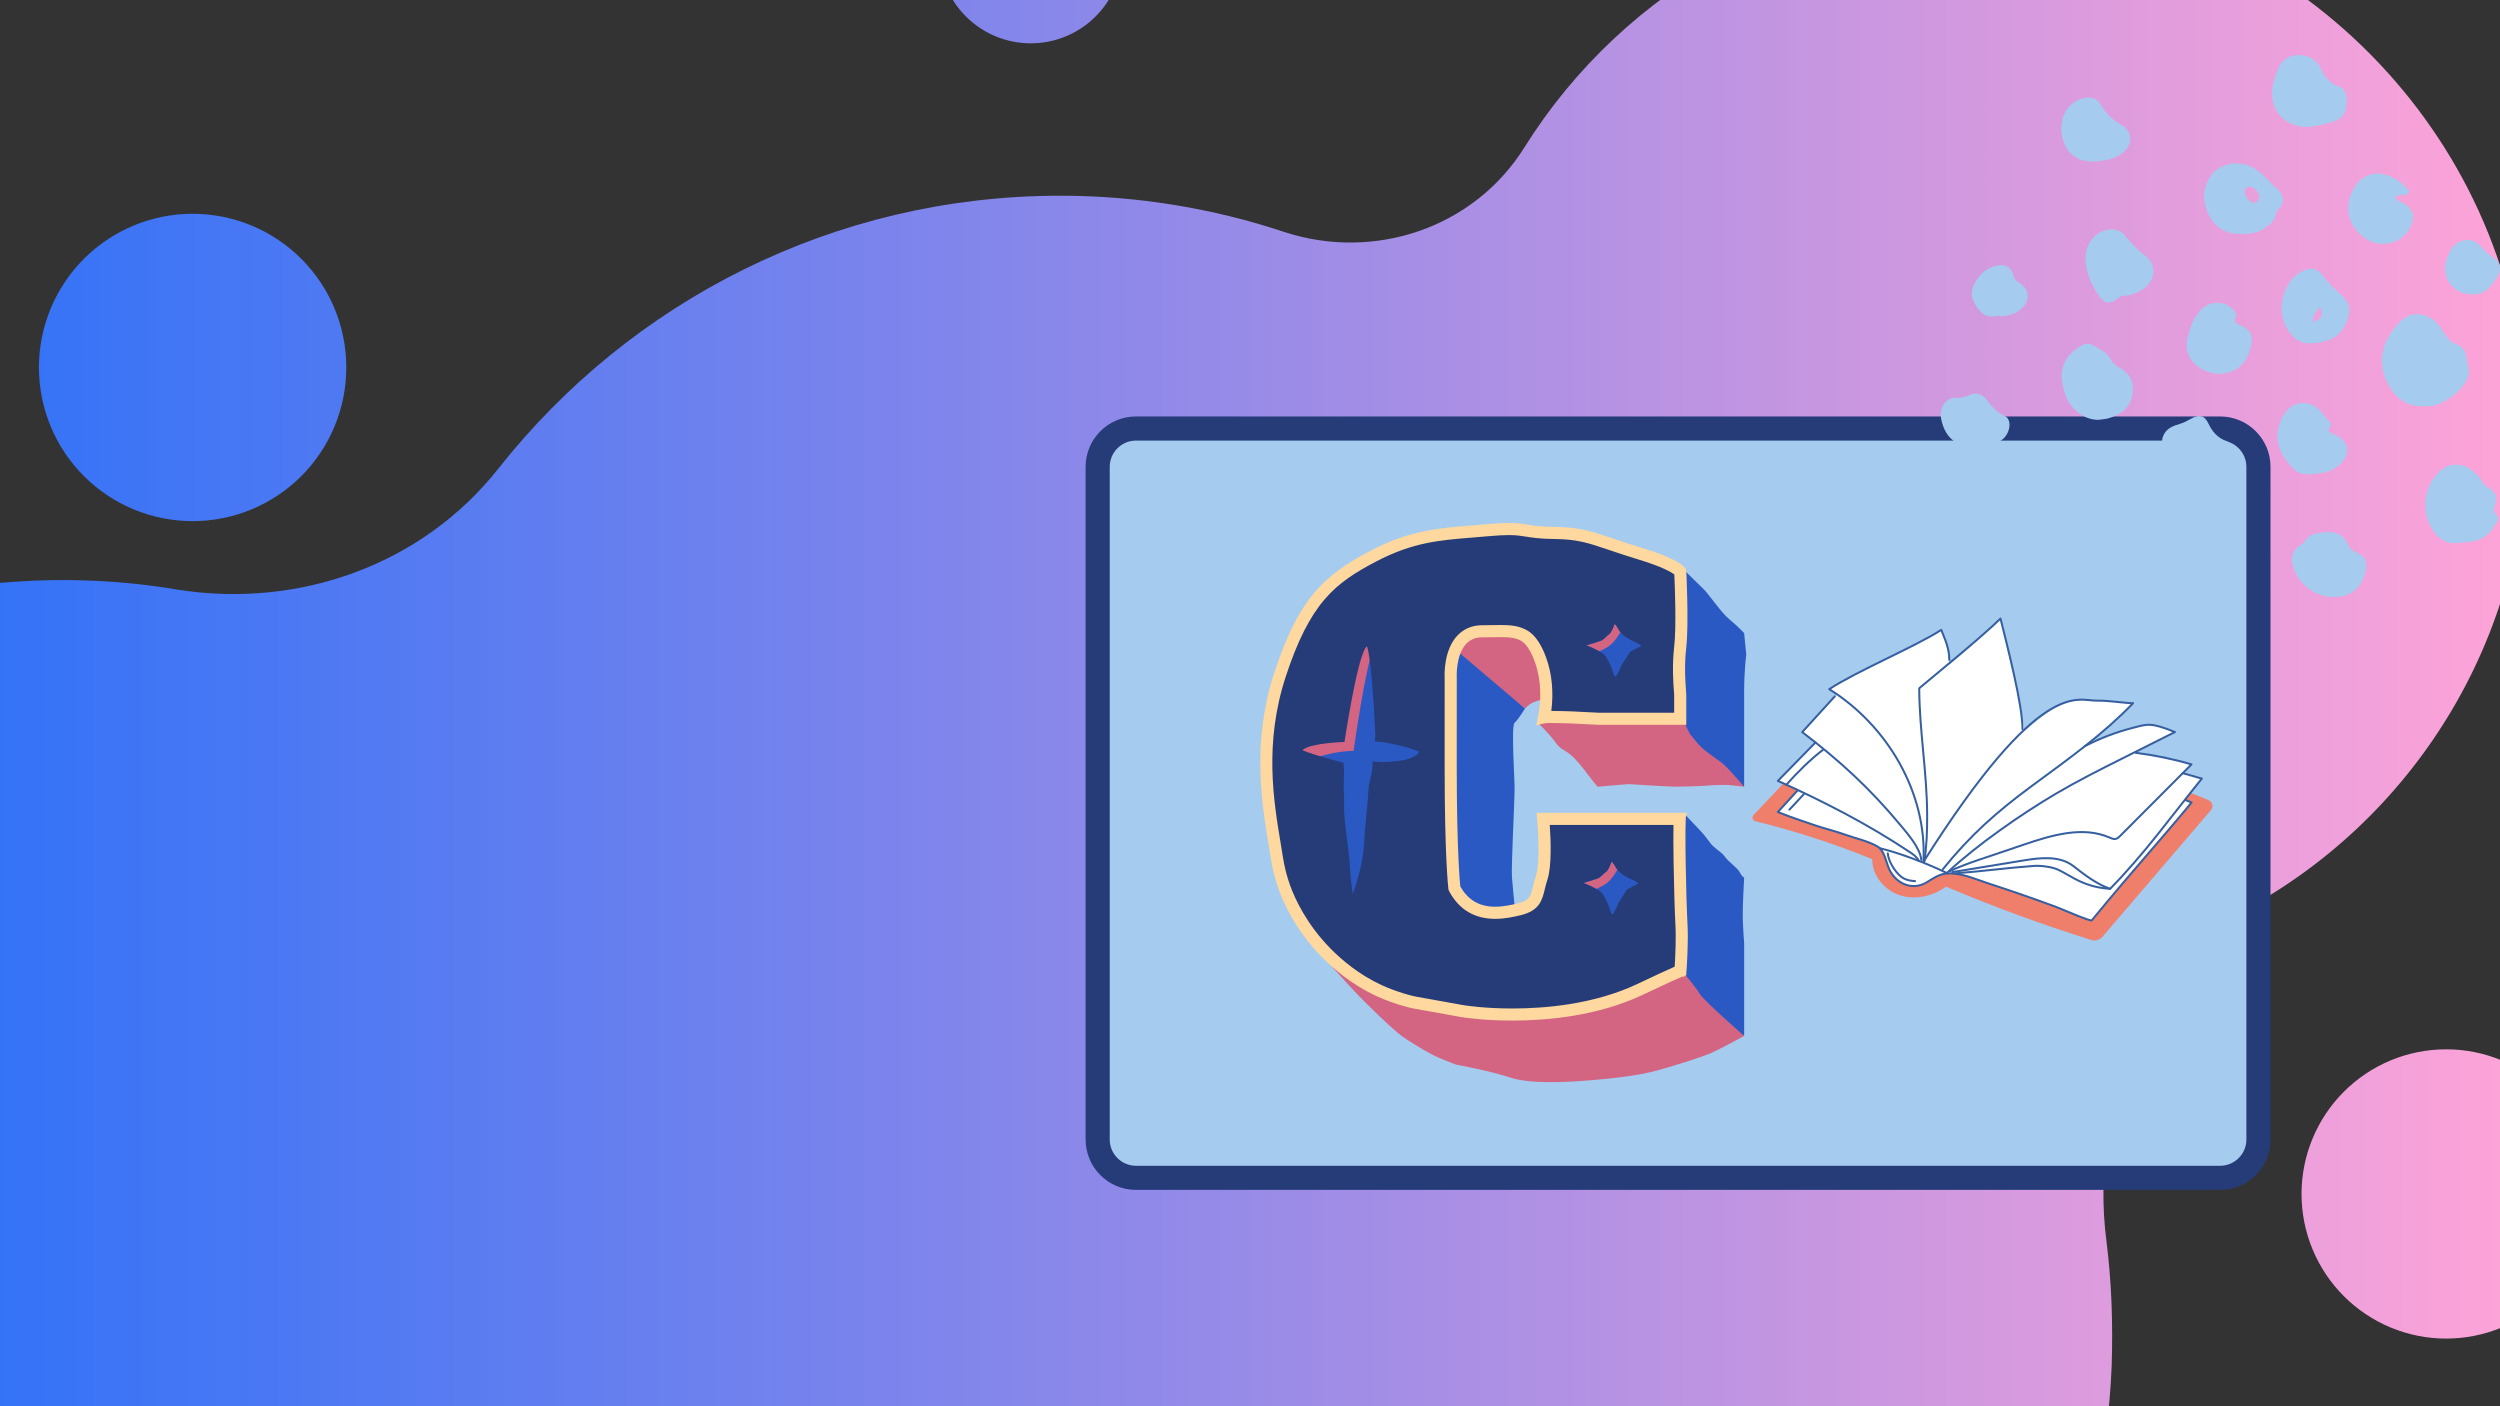 <svg xmlns="http://www.w3.org/2000/svg" xmlns:xlink="http://www.w3.org/1999/xlink" width="3840" zoomAndPan="magnify" viewBox="0 0 2880 1620" height="2160" preserveAspectRatio="xMidYMid meet" version="1.0"><rect x="0" y="0" width="2880" height="1620" fill="#333333" stroke="none"/><defs><clipPath id="id1"><path d="M 2908.734 447.113 C 2883.445 139.164 2629.043 -106.301 2321.082 -122.664 C 2083.043 -136.055 1871.785 -15.555 1755.742 170.406 C 1697.719 262.641 1583.164 301.32 1479.023 267.105 C 1398.684 240.328 1310.906 225.449 1221.645 225.449 C 959.801 225.449 726.227 347.441 574.48 539.352 C 486.703 650.926 343.879 701.508 204.031 679.191 C 143.035 668.777 79.062 665.801 15.09 670.266 C -399.988 698.531 -730.266 1039.207 -748.117 1454.27 C -768.945 1925.863 -392.547 2314.148 74.602 2314.148 C 268.004 2314.148 445.047 2247.203 584.895 2137.113 C 726.227 2025.539 925.586 2031.488 1059.48 2151.992 C 1215.695 2291.832 1425.465 2373.652 1654.574 2361.754 C 2075.605 2339.438 2416.297 1994.297 2432.66 1573.285 C 2434.148 1524.191 2432.66 1478.074 2426.711 1430.469 C 2405.883 1271.285 2477.293 1116.566 2614.164 1031.77 C 2806.082 914.246 2929.562 694.066 2908.734 447.113 Z M 2908.734 447.113 " clip-rule="nonzero"/></clipPath><linearGradient x1="50.386" gradientTransform="matrix(14.877, 0, 0, 14.877, -749.605, -161.345)" y1="86.114" x2="243.968" gradientUnits="userSpaceOnUse" y2="86.114" id="id2"><stop stop-opacity="1" stop-color="rgb(20.473%, 44.974%, 96.867%)" offset="0"/><stop stop-opacity="1" stop-color="rgb(20.779%, 45.049%, 96.82%)" offset="0.004"/><stop stop-opacity="1" stop-color="rgb(21.088%, 45.123%, 96.773%)" offset="0.008"/><stop stop-opacity="1" stop-color="rgb(21.394%, 45.198%, 96.725%)" offset="0.012"/><stop stop-opacity="1" stop-color="rgb(21.703%, 45.273%, 96.678%)" offset="0.016"/><stop stop-opacity="1" stop-color="rgb(22.009%, 45.348%, 96.631%)" offset="0.02"/><stop stop-opacity="1" stop-color="rgb(22.316%, 45.422%, 96.585%)" offset="0.023"/><stop stop-opacity="1" stop-color="rgb(22.623%, 45.497%, 96.538%)" offset="0.027"/><stop stop-opacity="1" stop-color="rgb(22.931%, 45.572%, 96.49%)" offset="0.031"/><stop stop-opacity="1" stop-color="rgb(23.238%, 45.647%, 96.443%)" offset="0.035"/><stop stop-opacity="1" stop-color="rgb(23.546%, 45.721%, 96.396%)" offset="0.039"/><stop stop-opacity="1" stop-color="rgb(23.853%, 45.796%, 96.349%)" offset="0.043"/><stop stop-opacity="1" stop-color="rgb(24.161%, 45.871%, 96.303%)" offset="0.047"/><stop stop-opacity="1" stop-color="rgb(24.467%, 45.944%, 96.255%)" offset="0.051"/><stop stop-opacity="1" stop-color="rgb(24.774%, 46.019%, 96.208%)" offset="0.055"/><stop stop-opacity="1" stop-color="rgb(25.081%, 46.094%, 96.161%)" offset="0.059"/><stop stop-opacity="1" stop-color="rgb(25.389%, 46.169%, 96.115%)" offset="0.062"/><stop stop-opacity="1" stop-color="rgb(25.696%, 46.243%, 96.068%)" offset="0.066"/><stop stop-opacity="1" stop-color="rgb(26.004%, 46.318%, 96.021%)" offset="0.07"/><stop stop-opacity="1" stop-color="rgb(26.311%, 46.393%, 95.973%)" offset="0.074"/><stop stop-opacity="1" stop-color="rgb(26.619%, 46.468%, 95.926%)" offset="0.078"/><stop stop-opacity="1" stop-color="rgb(26.926%, 46.542%, 95.879%)" offset="0.082"/><stop stop-opacity="1" stop-color="rgb(27.232%, 46.617%, 95.833%)" offset="0.086"/><stop stop-opacity="1" stop-color="rgb(27.539%, 46.692%, 95.786%)" offset="0.09"/><stop stop-opacity="1" stop-color="rgb(27.847%, 46.767%, 95.738%)" offset="0.094"/><stop stop-opacity="1" stop-color="rgb(28.154%, 46.841%, 95.691%)" offset="0.098"/><stop stop-opacity="1" stop-color="rgb(28.462%, 46.916%, 95.645%)" offset="0.102"/><stop stop-opacity="1" stop-color="rgb(28.769%, 46.991%, 95.598%)" offset="0.105"/><stop stop-opacity="1" stop-color="rgb(29.077%, 47.066%, 95.551%)" offset="0.109"/><stop stop-opacity="1" stop-color="rgb(29.384%, 47.139%, 95.503%)" offset="0.113"/><stop stop-opacity="1" stop-color="rgb(29.691%, 47.214%, 95.456%)" offset="0.117"/><stop stop-opacity="1" stop-color="rgb(29.997%, 47.289%, 95.409%)" offset="0.121"/><stop stop-opacity="1" stop-color="rgb(30.305%, 47.363%, 95.363%)" offset="0.125"/><stop stop-opacity="1" stop-color="rgb(30.612%, 47.438%, 95.316%)" offset="0.129"/><stop stop-opacity="1" stop-color="rgb(30.92%, 47.513%, 95.268%)" offset="0.133"/><stop stop-opacity="1" stop-color="rgb(31.227%, 47.588%, 95.221%)" offset="0.137"/><stop stop-opacity="1" stop-color="rgb(31.535%, 47.662%, 95.174%)" offset="0.141"/><stop stop-opacity="1" stop-color="rgb(31.842%, 47.737%, 95.126%)" offset="0.145"/><stop stop-opacity="1" stop-color="rgb(32.149%, 47.812%, 95.081%)" offset="0.148"/><stop stop-opacity="1" stop-color="rgb(32.455%, 47.887%, 95.033%)" offset="0.152"/><stop stop-opacity="1" stop-color="rgb(32.764%, 47.961%, 94.986%)" offset="0.156"/><stop stop-opacity="1" stop-color="rgb(33.07%, 48.036%, 94.939%)" offset="0.16"/><stop stop-opacity="1" stop-color="rgb(33.379%, 48.111%, 94.893%)" offset="0.164"/><stop stop-opacity="1" stop-color="rgb(33.685%, 48.184%, 94.846%)" offset="0.168"/><stop stop-opacity="1" stop-color="rgb(33.992%, 48.259%, 94.798%)" offset="0.172"/><stop stop-opacity="1" stop-color="rgb(34.299%, 48.334%, 94.751%)" offset="0.176"/><stop stop-opacity="1" stop-color="rgb(34.607%, 48.409%, 94.704%)" offset="0.18"/><stop stop-opacity="1" stop-color="rgb(34.914%, 48.483%, 94.656%)" offset="0.184"/><stop stop-opacity="1" stop-color="rgb(35.222%, 48.558%, 94.611%)" offset="0.188"/><stop stop-opacity="1" stop-color="rgb(35.529%, 48.633%, 94.563%)" offset="0.191"/><stop stop-opacity="1" stop-color="rgb(35.837%, 48.708%, 94.516%)" offset="0.195"/><stop stop-opacity="1" stop-color="rgb(36.143%, 48.782%, 94.469%)" offset="0.199"/><stop stop-opacity="1" stop-color="rgb(36.45%, 48.857%, 94.421%)" offset="0.203"/><stop stop-opacity="1" stop-color="rgb(36.757%, 48.932%, 94.374%)" offset="0.207"/><stop stop-opacity="1" stop-color="rgb(37.065%, 49.007%, 94.328%)" offset="0.211"/><stop stop-opacity="1" stop-color="rgb(37.372%, 49.081%, 94.281%)" offset="0.215"/><stop stop-opacity="1" stop-color="rgb(37.68%, 49.156%, 94.234%)" offset="0.219"/><stop stop-opacity="1" stop-color="rgb(37.987%, 49.231%, 94.186%)" offset="0.223"/><stop stop-opacity="1" stop-color="rgb(38.295%, 49.306%, 94.141%)" offset="0.227"/><stop stop-opacity="1" stop-color="rgb(38.602%, 49.379%, 94.093%)" offset="0.23"/><stop stop-opacity="1" stop-color="rgb(38.908%, 49.454%, 94.046%)" offset="0.234"/><stop stop-opacity="1" stop-color="rgb(39.215%, 49.529%, 93.999%)" offset="0.238"/><stop stop-opacity="1" stop-color="rgb(39.523%, 49.603%, 93.951%)" offset="0.242"/><stop stop-opacity="1" stop-color="rgb(39.83%, 49.678%, 93.904%)" offset="0.246"/><stop stop-opacity="1" stop-color="rgb(40.138%, 49.753%, 93.858%)" offset="0.25"/><stop stop-opacity="1" stop-color="rgb(40.445%, 49.828%, 93.811%)" offset="0.254"/><stop stop-opacity="1" stop-color="rgb(40.753%, 49.902%, 93.764%)" offset="0.258"/><stop stop-opacity="1" stop-color="rgb(41.06%, 49.977%, 93.716%)" offset="0.262"/><stop stop-opacity="1" stop-color="rgb(41.367%, 50.052%, 93.671%)" offset="0.266"/><stop stop-opacity="1" stop-color="rgb(41.673%, 50.127%, 93.623%)" offset="0.27"/><stop stop-opacity="1" stop-color="rgb(41.982%, 50.201%, 93.576%)" offset="0.273"/><stop stop-opacity="1" stop-color="rgb(42.288%, 50.276%, 93.529%)" offset="0.277"/><stop stop-opacity="1" stop-color="rgb(42.596%, 50.351%, 93.481%)" offset="0.281"/><stop stop-opacity="1" stop-color="rgb(42.903%, 50.424%, 93.434%)" offset="0.285"/><stop stop-opacity="1" stop-color="rgb(43.211%, 50.499%, 93.388%)" offset="0.289"/><stop stop-opacity="1" stop-color="rgb(43.518%, 50.574%, 93.341%)" offset="0.293"/><stop stop-opacity="1" stop-color="rgb(43.825%, 50.648%, 93.294%)" offset="0.297"/><stop stop-opacity="1" stop-color="rgb(44.131%, 50.723%, 93.246%)" offset="0.301"/><stop stop-opacity="1" stop-color="rgb(44.44%, 50.798%, 93.199%)" offset="0.305"/><stop stop-opacity="1" stop-color="rgb(44.746%, 50.873%, 93.152%)" offset="0.309"/><stop stop-opacity="1" stop-color="rgb(45.055%, 50.948%, 93.106%)" offset="0.312"/><stop stop-opacity="1" stop-color="rgb(45.361%, 51.022%, 93.059%)" offset="0.316"/><stop stop-opacity="1" stop-color="rgb(45.67%, 51.097%, 93.011%)" offset="0.32"/><stop stop-opacity="1" stop-color="rgb(45.976%, 51.172%, 92.964%)" offset="0.324"/><stop stop-opacity="1" stop-color="rgb(46.283%, 51.247%, 92.918%)" offset="0.328"/><stop stop-opacity="1" stop-color="rgb(46.59%, 51.321%, 92.871%)" offset="0.332"/><stop stop-opacity="1" stop-color="rgb(46.898%, 51.396%, 92.824%)" offset="0.336"/><stop stop-opacity="1" stop-color="rgb(47.205%, 51.471%, 92.776%)" offset="0.34"/><stop stop-opacity="1" stop-color="rgb(47.513%, 51.546%, 92.729%)" offset="0.344"/><stop stop-opacity="1" stop-color="rgb(47.82%, 51.619%, 92.682%)" offset="0.348"/><stop stop-opacity="1" stop-color="rgb(48.128%, 51.694%, 92.636%)" offset="0.352"/><stop stop-opacity="1" stop-color="rgb(48.434%, 51.768%, 92.589%)" offset="0.355"/><stop stop-opacity="1" stop-color="rgb(48.741%, 51.843%, 92.542%)" offset="0.359"/><stop stop-opacity="1" stop-color="rgb(49.048%, 51.918%, 92.494%)" offset="0.363"/><stop stop-opacity="1" stop-color="rgb(49.356%, 51.993%, 92.447%)" offset="0.367"/><stop stop-opacity="1" stop-color="rgb(49.663%, 52.068%, 92.4%)" offset="0.371"/><stop stop-opacity="1" stop-color="rgb(49.971%, 52.142%, 92.354%)" offset="0.375"/><stop stop-opacity="1" stop-color="rgb(50.278%, 52.217%, 92.307%)" offset="0.379"/><stop stop-opacity="1" stop-color="rgb(50.586%, 52.292%, 92.259%)" offset="0.383"/><stop stop-opacity="1" stop-color="rgb(50.893%, 52.367%, 92.212%)" offset="0.387"/><stop stop-opacity="1" stop-color="rgb(51.199%, 52.441%, 92.166%)" offset="0.391"/><stop stop-opacity="1" stop-color="rgb(51.506%, 52.516%, 92.119%)" offset="0.395"/><stop stop-opacity="1" stop-color="rgb(51.814%, 52.591%, 92.072%)" offset="0.398"/><stop stop-opacity="1" stop-color="rgb(52.121%, 52.664%, 92.024%)" offset="0.402"/><stop stop-opacity="1" stop-color="rgb(52.429%, 52.739%, 91.977%)" offset="0.406"/><stop stop-opacity="1" stop-color="rgb(52.736%, 52.814%, 91.93%)" offset="0.41"/><stop stop-opacity="1" stop-color="rgb(53.043%, 52.888%, 91.884%)" offset="0.414"/><stop stop-opacity="1" stop-color="rgb(53.349%, 52.963%, 91.837%)" offset="0.418"/><stop stop-opacity="1" stop-color="rgb(53.658%, 53.038%, 91.789%)" offset="0.422"/><stop stop-opacity="1" stop-color="rgb(53.964%, 53.113%, 91.742%)" offset="0.426"/><stop stop-opacity="1" stop-color="rgb(54.272%, 53.188%, 91.696%)" offset="0.43"/><stop stop-opacity="1" stop-color="rgb(54.579%, 53.262%, 91.649%)" offset="0.434"/><stop stop-opacity="1" stop-color="rgb(54.887%, 53.337%, 91.602%)" offset="0.438"/><stop stop-opacity="1" stop-color="rgb(55.194%, 53.412%, 91.554%)" offset="0.441"/><stop stop-opacity="1" stop-color="rgb(55.501%, 53.487%, 91.507%)" offset="0.445"/><stop stop-opacity="1" stop-color="rgb(55.807%, 53.561%, 91.46%)" offset="0.449"/><stop stop-opacity="1" stop-color="rgb(56.116%, 53.636%, 91.414%)" offset="0.453"/><stop stop-opacity="1" stop-color="rgb(56.422%, 53.711%, 91.367%)" offset="0.457"/><stop stop-opacity="1" stop-color="rgb(56.731%, 53.786%, 91.319%)" offset="0.461"/><stop stop-opacity="1" stop-color="rgb(57.037%, 53.859%, 91.272%)" offset="0.465"/><stop stop-opacity="1" stop-color="rgb(57.346%, 53.934%, 91.225%)" offset="0.469"/><stop stop-opacity="1" stop-color="rgb(57.652%, 54.008%, 91.177%)" offset="0.473"/><stop stop-opacity="1" stop-color="rgb(57.959%, 54.083%, 91.132%)" offset="0.477"/><stop stop-opacity="1" stop-color="rgb(58.266%, 54.158%, 91.084%)" offset="0.48"/><stop stop-opacity="1" stop-color="rgb(58.574%, 54.233%, 91.037%)" offset="0.484"/><stop stop-opacity="1" stop-color="rgb(58.881%, 54.308%, 90.99%)" offset="0.488"/><stop stop-opacity="1" stop-color="rgb(59.189%, 54.382%, 90.944%)" offset="0.492"/><stop stop-opacity="1" stop-color="rgb(59.496%, 54.457%, 90.897%)" offset="0.496"/><stop stop-opacity="1" stop-color="rgb(59.804%, 54.532%, 90.849%)" offset="0.5"/><stop stop-opacity="1" stop-color="rgb(60.11%, 54.607%, 90.802%)" offset="0.504"/><stop stop-opacity="1" stop-color="rgb(60.417%, 54.681%, 90.755%)" offset="0.508"/><stop stop-opacity="1" stop-color="rgb(60.724%, 54.756%, 90.707%)" offset="0.512"/><stop stop-opacity="1" stop-color="rgb(61.032%, 54.831%, 90.662%)" offset="0.516"/><stop stop-opacity="1" stop-color="rgb(61.339%, 54.904%, 90.614%)" offset="0.52"/><stop stop-opacity="1" stop-color="rgb(61.647%, 54.979%, 90.567%)" offset="0.523"/><stop stop-opacity="1" stop-color="rgb(61.954%, 55.054%, 90.52%)" offset="0.527"/><stop stop-opacity="1" stop-color="rgb(62.262%, 55.128%, 90.472%)" offset="0.531"/><stop stop-opacity="1" stop-color="rgb(62.569%, 55.203%, 90.425%)" offset="0.535"/><stop stop-opacity="1" stop-color="rgb(62.875%, 55.278%, 90.379%)" offset="0.539"/><stop stop-opacity="1" stop-color="rgb(63.182%, 55.353%, 90.332%)" offset="0.543"/><stop stop-opacity="1" stop-color="rgb(63.49%, 55.428%, 90.285%)" offset="0.547"/><stop stop-opacity="1" stop-color="rgb(63.797%, 55.502%, 90.237%)" offset="0.551"/><stop stop-opacity="1" stop-color="rgb(64.105%, 55.577%, 90.192%)" offset="0.555"/><stop stop-opacity="1" stop-color="rgb(64.412%, 55.652%, 90.144%)" offset="0.559"/><stop stop-opacity="1" stop-color="rgb(64.72%, 55.727%, 90.097%)" offset="0.562"/><stop stop-opacity="1" stop-color="rgb(65.027%, 55.801%, 90.05%)" offset="0.566"/><stop stop-opacity="1" stop-color="rgb(65.334%, 55.876%, 90.002%)" offset="0.57"/><stop stop-opacity="1" stop-color="rgb(65.64%, 55.949%, 89.955%)" offset="0.574"/><stop stop-opacity="1" stop-color="rgb(65.948%, 56.024%, 89.909%)" offset="0.578"/><stop stop-opacity="1" stop-color="rgb(66.255%, 56.099%, 89.862%)" offset="0.582"/><stop stop-opacity="1" stop-color="rgb(66.563%, 56.174%, 89.815%)" offset="0.586"/><stop stop-opacity="1" stop-color="rgb(66.87%, 56.248%, 89.767%)" offset="0.59"/><stop stop-opacity="1" stop-color="rgb(67.178%, 56.323%, 89.722%)" offset="0.594"/><stop stop-opacity="1" stop-color="rgb(67.485%, 56.398%, 89.674%)" offset="0.598"/><stop stop-opacity="1" stop-color="rgb(67.792%, 56.473%, 89.627%)" offset="0.602"/><stop stop-opacity="1" stop-color="rgb(68.098%, 56.548%, 89.58%)" offset="0.605"/><stop stop-opacity="1" stop-color="rgb(68.407%, 56.622%, 89.532%)" offset="0.609"/><stop stop-opacity="1" stop-color="rgb(68.713%, 56.697%, 89.485%)" offset="0.613"/><stop stop-opacity="1" stop-color="rgb(69.022%, 56.772%, 89.439%)" offset="0.617"/><stop stop-opacity="1" stop-color="rgb(69.328%, 56.847%, 89.392%)" offset="0.621"/><stop stop-opacity="1" stop-color="rgb(69.637%, 56.921%, 89.345%)" offset="0.625"/><stop stop-opacity="1" stop-color="rgb(69.943%, 56.996%, 89.297%)" offset="0.629"/><stop stop-opacity="1" stop-color="rgb(70.25%, 57.071%, 89.25%)" offset="0.633"/><stop stop-opacity="1" stop-color="rgb(70.557%, 57.144%, 89.203%)" offset="0.637"/><stop stop-opacity="1" stop-color="rgb(70.865%, 57.219%, 89.157%)" offset="0.641"/><stop stop-opacity="1" stop-color="rgb(71.172%, 57.294%, 89.11%)" offset="0.645"/><stop stop-opacity="1" stop-color="rgb(71.48%, 57.368%, 89.062%)" offset="0.648"/><stop stop-opacity="1" stop-color="rgb(71.786%, 57.443%, 89.015%)" offset="0.652"/><stop stop-opacity="1" stop-color="rgb(72.093%, 57.518%, 88.969%)" offset="0.656"/><stop stop-opacity="1" stop-color="rgb(72.4%, 57.593%, 88.922%)" offset="0.66"/><stop stop-opacity="1" stop-color="rgb(72.708%, 57.668%, 88.875%)" offset="0.664"/><stop stop-opacity="1" stop-color="rgb(73.015%, 57.742%, 88.828%)" offset="0.668"/><stop stop-opacity="1" stop-color="rgb(73.323%, 57.817%, 88.78%)" offset="0.672"/><stop stop-opacity="1" stop-color="rgb(73.63%, 57.892%, 88.733%)" offset="0.676"/><stop stop-opacity="1" stop-color="rgb(73.938%, 57.967%, 88.687%)" offset="0.68"/><stop stop-opacity="1" stop-color="rgb(74.245%, 58.041%, 88.64%)" offset="0.684"/><stop stop-opacity="1" stop-color="rgb(74.551%, 58.116%, 88.593%)" offset="0.688"/><stop stop-opacity="1" stop-color="rgb(74.858%, 58.189%, 88.545%)" offset="0.691"/><stop stop-opacity="1" stop-color="rgb(75.166%, 58.264%, 88.498%)" offset="0.695"/><stop stop-opacity="1" stop-color="rgb(75.473%, 58.339%, 88.451%)" offset="0.699"/><stop stop-opacity="1" stop-color="rgb(75.781%, 58.414%, 88.405%)" offset="0.703"/><stop stop-opacity="1" stop-color="rgb(76.088%, 58.488%, 88.358%)" offset="0.707"/><stop stop-opacity="1" stop-color="rgb(76.396%, 58.563%, 88.31%)" offset="0.711"/><stop stop-opacity="1" stop-color="rgb(76.703%, 58.638%, 88.263%)" offset="0.715"/><stop stop-opacity="1" stop-color="rgb(77.01%, 58.713%, 88.217%)" offset="0.719"/><stop stop-opacity="1" stop-color="rgb(77.316%, 58.788%, 88.17%)" offset="0.723"/><stop stop-opacity="1" stop-color="rgb(77.625%, 58.862%, 88.123%)" offset="0.727"/><stop stop-opacity="1" stop-color="rgb(77.931%, 58.937%, 88.075%)" offset="0.73"/><stop stop-opacity="1" stop-color="rgb(78.239%, 59.012%, 88.028%)" offset="0.734"/><stop stop-opacity="1" stop-color="rgb(78.546%, 59.087%, 87.981%)" offset="0.738"/><stop stop-opacity="1" stop-color="rgb(78.854%, 59.161%, 87.935%)" offset="0.742"/><stop stop-opacity="1" stop-color="rgb(79.161%, 59.236%, 87.888%)" offset="0.746"/><stop stop-opacity="1" stop-color="rgb(79.468%, 59.311%, 87.84%)" offset="0.75"/><stop stop-opacity="1" stop-color="rgb(79.774%, 59.384%, 87.793%)" offset="0.754"/><stop stop-opacity="1" stop-color="rgb(80.083%, 59.459%, 87.747%)" offset="0.758"/><stop stop-opacity="1" stop-color="rgb(80.389%, 59.534%, 87.7%)" offset="0.762"/><stop stop-opacity="1" stop-color="rgb(80.698%, 59.608%, 87.653%)" offset="0.766"/><stop stop-opacity="1" stop-color="rgb(81.004%, 59.683%, 87.605%)" offset="0.77"/><stop stop-opacity="1" stop-color="rgb(81.313%, 59.758%, 87.558%)" offset="0.773"/><stop stop-opacity="1" stop-color="rgb(81.619%, 59.833%, 87.511%)" offset="0.777"/><stop stop-opacity="1" stop-color="rgb(81.926%, 59.908%, 87.465%)" offset="0.781"/><stop stop-opacity="1" stop-color="rgb(82.233%, 59.982%, 87.418%)" offset="0.785"/><stop stop-opacity="1" stop-color="rgb(82.541%, 60.057%, 87.37%)" offset="0.789"/><stop stop-opacity="1" stop-color="rgb(82.848%, 60.132%, 87.323%)" offset="0.793"/><stop stop-opacity="1" stop-color="rgb(83.156%, 60.207%, 87.276%)" offset="0.797"/><stop stop-opacity="1" stop-color="rgb(83.463%, 60.281%, 87.228%)" offset="0.801"/><stop stop-opacity="1" stop-color="rgb(83.771%, 60.356%, 87.183%)" offset="0.805"/><stop stop-opacity="1" stop-color="rgb(84.077%, 60.429%, 87.135%)" offset="0.809"/><stop stop-opacity="1" stop-color="rgb(84.384%, 60.504%, 87.088%)" offset="0.812"/><stop stop-opacity="1" stop-color="rgb(84.691%, 60.579%, 87.041%)" offset="0.816"/><stop stop-opacity="1" stop-color="rgb(84.999%, 60.654%, 86.995%)" offset="0.82"/><stop stop-opacity="1" stop-color="rgb(85.306%, 60.728%, 86.948%)" offset="0.824"/><stop stop-opacity="1" stop-color="rgb(85.614%, 60.803%, 86.9%)" offset="0.828"/><stop stop-opacity="1" stop-color="rgb(85.921%, 60.878%, 86.853%)" offset="0.832"/><stop stop-opacity="1" stop-color="rgb(86.229%, 60.953%, 86.806%)" offset="0.836"/><stop stop-opacity="1" stop-color="rgb(86.536%, 61.028%, 86.758%)" offset="0.84"/><stop stop-opacity="1" stop-color="rgb(86.842%, 61.102%, 86.713%)" offset="0.844"/><stop stop-opacity="1" stop-color="rgb(87.149%, 61.177%, 86.665%)" offset="0.848"/><stop stop-opacity="1" stop-color="rgb(87.457%, 61.252%, 86.618%)" offset="0.852"/><stop stop-opacity="1" stop-color="rgb(87.764%, 61.327%, 86.571%)" offset="0.855"/><stop stop-opacity="1" stop-color="rgb(88.072%, 61.401%, 86.523%)" offset="0.859"/><stop stop-opacity="1" stop-color="rgb(88.379%, 61.476%, 86.476%)" offset="0.863"/><stop stop-opacity="1" stop-color="rgb(88.687%, 61.551%, 86.43%)" offset="0.867"/><stop stop-opacity="1" stop-color="rgb(88.994%, 61.624%, 86.383%)" offset="0.871"/><stop stop-opacity="1" stop-color="rgb(89.301%, 61.699%, 86.336%)" offset="0.875"/><stop stop-opacity="1" stop-color="rgb(89.607%, 61.774%, 86.288%)" offset="0.879"/><stop stop-opacity="1" stop-color="rgb(89.915%, 61.848%, 86.243%)" offset="0.883"/><stop stop-opacity="1" stop-color="rgb(90.222%, 61.923%, 86.195%)" offset="0.887"/><stop stop-opacity="1" stop-color="rgb(90.53%, 61.998%, 86.148%)" offset="0.891"/><stop stop-opacity="1" stop-color="rgb(90.837%, 62.073%, 86.101%)" offset="0.895"/><stop stop-opacity="1" stop-color="rgb(91.144%, 62.148%, 86.053%)" offset="0.898"/><stop stop-opacity="1" stop-color="rgb(91.451%, 62.222%, 86.006%)" offset="0.902"/><stop stop-opacity="1" stop-color="rgb(91.759%, 62.297%, 85.96%)" offset="0.906"/><stop stop-opacity="1" stop-color="rgb(92.065%, 62.372%, 85.913%)" offset="0.91"/><stop stop-opacity="1" stop-color="rgb(92.374%, 62.447%, 85.866%)" offset="0.914"/><stop stop-opacity="1" stop-color="rgb(92.68%, 62.521%, 85.818%)" offset="0.918"/><stop stop-opacity="1" stop-color="rgb(92.989%, 62.596%, 85.771%)" offset="0.922"/><stop stop-opacity="1" stop-color="rgb(93.295%, 62.669%, 85.724%)" offset="0.926"/><stop stop-opacity="1" stop-color="rgb(93.602%, 62.744%, 85.678%)" offset="0.93"/><stop stop-opacity="1" stop-color="rgb(93.909%, 62.819%, 85.631%)" offset="0.934"/><stop stop-opacity="1" stop-color="rgb(94.217%, 62.894%, 85.583%)" offset="0.938"/><stop stop-opacity="1" stop-color="rgb(94.524%, 62.968%, 85.536%)" offset="0.941"/><stop stop-opacity="1" stop-color="rgb(94.832%, 63.043%, 85.49%)" offset="0.945"/><stop stop-opacity="1" stop-color="rgb(95.139%, 63.118%, 85.443%)" offset="0.949"/><stop stop-opacity="1" stop-color="rgb(95.447%, 63.193%, 85.396%)" offset="0.953"/><stop stop-opacity="1" stop-color="rgb(95.753%, 63.268%, 85.349%)" offset="0.957"/><stop stop-opacity="1" stop-color="rgb(96.06%, 63.342%, 85.301%)" offset="0.961"/><stop stop-opacity="1" stop-color="rgb(96.367%, 63.417%, 85.254%)" offset="0.965"/><stop stop-opacity="1" stop-color="rgb(96.675%, 63.492%, 85.208%)" offset="0.969"/><stop stop-opacity="1" stop-color="rgb(96.982%, 63.567%, 85.161%)" offset="0.973"/><stop stop-opacity="1" stop-color="rgb(97.29%, 63.641%, 85.114%)" offset="0.977"/><stop stop-opacity="1" stop-color="rgb(97.597%, 63.716%, 85.066%)" offset="0.98"/><stop stop-opacity="1" stop-color="rgb(97.905%, 63.791%, 85.02%)" offset="0.984"/><stop stop-opacity="1" stop-color="rgb(98.212%, 63.864%, 84.973%)" offset="0.988"/><stop stop-opacity="1" stop-color="rgb(98.518%, 63.939%, 84.926%)" offset="0.992"/><stop stop-opacity="1" stop-color="rgb(98.825%, 64.014%, 84.879%)" offset="0.996"/><stop stop-opacity="1" stop-color="rgb(99.133%, 64.088%, 84.831%)" offset="1"/></linearGradient><clipPath id="id3"><path d="M 44 246 L 399 246 L 399 601 L 44 601 Z M 44 246 " clip-rule="nonzero"/></clipPath><clipPath id="id4"><path d="M 398.926 423.312 C 398.926 426.207 398.855 429.105 398.715 431.996 C 398.57 434.891 398.359 437.781 398.074 440.664 C 397.789 443.547 397.434 446.422 397.012 449.289 C 396.586 452.152 396.09 455.008 395.523 457.848 C 394.961 460.691 394.324 463.516 393.621 466.328 C 392.918 469.137 392.145 471.93 391.305 474.699 C 390.461 477.473 389.555 480.223 388.578 482.953 C 387.602 485.68 386.559 488.383 385.449 491.059 C 384.34 493.734 383.168 496.383 381.93 499.004 C 380.691 501.621 379.387 504.207 378.023 506.766 C 376.656 509.32 375.227 511.84 373.738 514.324 C 372.25 516.809 370.699 519.258 369.09 521.664 C 367.48 524.074 365.812 526.441 364.086 528.77 C 362.359 531.098 360.578 533.379 358.738 535.621 C 356.902 537.859 355.012 540.055 353.062 542.199 C 351.117 544.348 349.121 546.445 347.074 548.492 C 345.023 550.543 342.926 552.539 340.777 554.484 C 338.633 556.43 336.438 558.32 334.199 560.16 C 331.961 561.996 329.676 563.781 327.348 565.504 C 325.023 567.23 322.652 568.898 320.246 570.508 C 317.836 572.117 315.387 573.668 312.902 575.156 C 310.418 576.648 307.898 578.074 305.344 579.441 C 302.785 580.805 300.199 582.109 297.582 583.348 C 294.961 584.586 292.312 585.762 289.637 586.867 C 286.961 587.977 284.258 589.02 281.527 589.996 C 278.801 590.973 276.051 591.879 273.277 592.723 C 270.504 593.562 267.715 594.336 264.902 595.039 C 262.094 595.742 259.266 596.379 256.426 596.941 C 253.582 597.508 250.73 598.004 247.863 598.43 C 244.996 598.855 242.121 599.207 239.238 599.492 C 236.355 599.777 233.469 599.988 230.574 600.133 C 227.68 600.273 224.785 600.344 221.887 600.344 C 218.988 600.344 216.094 600.273 213.199 600.133 C 210.305 599.988 207.418 599.777 204.531 599.492 C 201.648 599.207 198.773 598.855 195.91 598.43 C 193.043 598.004 190.188 597.508 187.348 596.941 C 184.504 596.379 181.68 595.742 178.867 595.039 C 176.059 594.336 173.266 593.562 170.492 592.723 C 167.723 591.879 164.973 590.973 162.242 589.996 C 159.516 589.02 156.812 587.977 154.137 586.867 C 151.457 585.762 148.812 584.586 146.191 583.348 C 143.57 582.109 140.984 580.805 138.43 579.441 C 135.875 578.074 133.355 576.648 130.867 575.156 C 128.383 573.668 125.938 572.117 123.527 570.508 C 121.117 568.898 118.75 567.23 116.422 565.504 C 114.098 563.781 111.812 561.996 109.574 560.16 C 107.332 558.32 105.141 556.43 102.992 554.484 C 100.848 552.539 98.75 550.543 96.699 548.492 C 94.652 546.445 92.652 544.348 90.707 542.199 C 88.762 540.051 86.871 537.859 85.031 535.621 C 83.195 533.379 81.41 531.098 79.688 528.77 C 77.961 526.441 76.293 524.074 74.684 521.664 C 73.074 519.258 71.523 516.809 70.031 514.324 C 68.543 511.84 67.117 509.32 65.75 506.766 C 64.383 504.207 63.082 501.621 61.844 499.004 C 60.605 496.383 59.43 493.734 58.32 491.059 C 57.215 488.383 56.172 485.68 55.195 482.953 C 54.219 480.223 53.309 477.473 52.469 474.699 C 51.629 471.93 50.855 469.137 50.152 466.328 C 49.445 463.516 48.812 460.691 48.246 457.848 C 47.684 455.008 47.188 452.152 46.762 449.289 C 46.336 446.422 45.98 443.547 45.699 440.664 C 45.414 437.781 45.199 434.891 45.059 431.996 C 44.918 429.105 44.844 426.207 44.844 423.312 C 44.844 420.414 44.918 417.52 45.059 414.625 C 45.199 411.73 45.414 408.844 45.699 405.957 C 45.98 403.074 46.336 400.199 46.762 397.336 C 47.188 394.469 47.684 391.613 48.246 388.773 C 48.812 385.934 49.445 383.105 50.152 380.297 C 50.855 377.484 51.629 374.695 52.469 371.922 C 53.309 369.148 54.219 366.398 55.195 363.672 C 56.172 360.941 57.215 358.238 58.32 355.562 C 59.43 352.887 60.605 350.238 61.844 347.621 C 63.082 345 64.383 342.414 65.75 339.859 C 67.117 337.305 68.543 334.781 70.035 332.297 C 71.523 329.812 73.074 327.367 74.684 324.957 C 76.293 322.547 77.961 320.18 79.688 317.852 C 81.41 315.523 83.195 313.242 85.031 311.004 C 86.871 308.762 88.762 306.57 90.707 304.422 C 92.652 302.277 94.652 300.18 96.699 298.129 C 98.75 296.082 100.848 294.082 102.992 292.137 C 105.141 290.191 107.332 288.301 109.574 286.461 C 111.812 284.625 114.098 282.844 116.422 281.117 C 118.75 279.391 121.117 277.723 123.527 276.113 C 125.938 274.504 128.383 272.953 130.867 271.465 C 133.355 269.977 135.875 268.547 138.43 267.18 C 140.984 265.816 143.57 264.512 146.191 263.273 C 148.812 262.035 151.457 260.863 154.137 259.754 C 156.812 258.645 159.516 257.602 162.242 256.625 C 164.973 255.648 167.723 254.742 170.492 253.902 C 173.266 253.059 176.059 252.289 178.867 251.582 C 181.68 250.879 184.504 250.246 187.348 249.68 C 190.188 249.113 193.043 248.617 195.91 248.195 C 198.773 247.77 201.648 247.414 204.531 247.129 C 207.418 246.848 210.305 246.633 213.199 246.492 C 216.094 246.348 218.988 246.277 221.887 246.277 C 224.785 246.277 227.68 246.348 230.574 246.492 C 233.469 246.633 236.355 246.848 239.238 247.129 C 242.121 247.414 244.996 247.77 247.863 248.195 C 250.73 248.617 253.582 249.113 256.426 249.68 C 259.266 250.246 262.094 250.879 264.902 251.582 C 267.715 252.289 270.504 253.059 273.277 253.902 C 276.051 254.742 278.801 255.648 281.527 256.625 C 284.258 257.602 286.961 258.645 289.637 259.754 C 292.312 260.863 294.961 262.035 297.582 263.273 C 300.199 264.512 302.785 265.816 305.344 267.18 C 307.898 268.547 310.418 269.977 312.902 271.465 C 315.387 272.953 317.836 274.504 320.246 276.113 C 322.652 277.723 325.023 279.391 327.348 281.117 C 329.676 282.844 331.961 284.625 334.199 286.461 C 336.438 288.301 338.633 290.191 340.777 292.137 C 342.926 294.082 345.023 296.082 347.074 298.129 C 349.121 300.18 351.117 302.277 353.062 304.422 C 355.012 306.57 356.902 308.762 358.738 311.004 C 360.578 313.242 362.359 315.523 364.086 317.852 C 365.812 320.18 367.48 322.547 369.09 324.957 C 370.699 327.367 372.25 329.812 373.738 332.297 C 375.227 334.781 376.656 337.305 378.023 339.859 C 379.387 342.414 380.691 345 381.93 347.621 C 383.168 350.238 384.34 352.887 385.449 355.562 C 386.559 358.238 387.602 360.941 388.578 363.672 C 389.555 366.398 390.461 369.148 391.305 371.922 C 392.145 374.695 392.918 377.484 393.621 380.297 C 394.324 383.105 394.961 385.934 395.523 388.773 C 396.09 391.613 396.586 394.469 397.012 397.336 C 397.434 400.199 397.789 403.074 398.074 405.957 C 398.359 408.844 398.57 411.73 398.715 414.625 C 398.855 417.52 398.926 420.414 398.926 423.312 Z M 398.926 423.312 " clip-rule="nonzero"/></clipPath><linearGradient x1="53.4" gradientTransform="matrix(14.877, 0, 0, 14.877, -749.605, -161.345)" y1="86.114" x2="77.2" gradientUnits="userSpaceOnUse" y2="86.114" id="id5"><stop stop-opacity="1" stop-color="rgb(21.698%, 45.271%, 96.68%)" offset="0"/><stop stop-opacity="1" stop-color="rgb(21.849%, 45.308%, 96.655%)" offset="0.031"/><stop stop-opacity="1" stop-color="rgb(22.151%, 45.383%, 96.609%)" offset="0.062"/><stop stop-opacity="1" stop-color="rgb(22.453%, 45.456%, 96.564%)" offset="0.094"/><stop stop-opacity="1" stop-color="rgb(22.755%, 45.529%, 96.518%)" offset="0.125"/><stop stop-opacity="1" stop-color="rgb(23.058%, 45.602%, 96.471%)" offset="0.156"/><stop stop-opacity="1" stop-color="rgb(23.36%, 45.676%, 96.425%)" offset="0.188"/><stop stop-opacity="1" stop-color="rgb(23.662%, 45.749%, 96.379%)" offset="0.219"/><stop stop-opacity="1" stop-color="rgb(23.964%, 45.822%, 96.332%)" offset="0.25"/><stop stop-opacity="1" stop-color="rgb(24.266%, 45.895%, 96.286%)" offset="0.281"/><stop stop-opacity="1" stop-color="rgb(24.568%, 45.97%, 96.24%)" offset="0.312"/><stop stop-opacity="1" stop-color="rgb(24.87%, 46.043%, 96.193%)" offset="0.344"/><stop stop-opacity="1" stop-color="rgb(25.174%, 46.117%, 96.147%)" offset="0.375"/><stop stop-opacity="1" stop-color="rgb(25.476%, 46.19%, 96.101%)" offset="0.406"/><stop stop-opacity="1" stop-color="rgb(25.778%, 46.263%, 96.056%)" offset="0.438"/><stop stop-opacity="1" stop-color="rgb(26.08%, 46.336%, 96.008%)" offset="0.469"/><stop stop-opacity="1" stop-color="rgb(26.382%, 46.41%, 95.963%)" offset="0.5"/><stop stop-opacity="1" stop-color="rgb(26.685%, 46.484%, 95.917%)" offset="0.531"/><stop stop-opacity="1" stop-color="rgb(26.987%, 46.558%, 95.869%)" offset="0.562"/><stop stop-opacity="1" stop-color="rgb(27.289%, 46.631%, 95.824%)" offset="0.594"/><stop stop-opacity="1" stop-color="rgb(27.591%, 46.704%, 95.778%)" offset="0.625"/><stop stop-opacity="1" stop-color="rgb(27.893%, 46.777%, 95.731%)" offset="0.656"/><stop stop-opacity="1" stop-color="rgb(28.195%, 46.851%, 95.685%)" offset="0.688"/><stop stop-opacity="1" stop-color="rgb(28.497%, 46.924%, 95.639%)" offset="0.719"/><stop stop-opacity="1" stop-color="rgb(28.799%, 46.997%, 95.593%)" offset="0.75"/><stop stop-opacity="1" stop-color="rgb(29.102%, 47.072%, 95.546%)" offset="0.781"/><stop stop-opacity="1" stop-color="rgb(29.404%, 47.145%, 95.5%)" offset="0.812"/><stop stop-opacity="1" stop-color="rgb(29.706%, 47.218%, 95.454%)" offset="0.844"/><stop stop-opacity="1" stop-color="rgb(30.009%, 47.292%, 95.407%)" offset="0.875"/><stop stop-opacity="1" stop-color="rgb(30.312%, 47.365%, 95.361%)" offset="0.906"/><stop stop-opacity="1" stop-color="rgb(30.614%, 47.438%, 95.316%)" offset="0.938"/><stop stop-opacity="1" stop-color="rgb(30.916%, 47.511%, 95.268%)" offset="0.969"/><stop stop-opacity="1" stop-color="rgb(31.218%, 47.585%, 95.222%)" offset="1"/></linearGradient><clipPath id="id6"><path d="M 1081 0 L 1294 0 L 1294 50 L 1081 50 Z M 1081 0 " clip-rule="nonzero"/></clipPath><clipPath id="id7"><path d="M 1293.055 -55.719 C 1293.055 -53.992 1293.012 -52.266 1292.93 -50.539 C 1292.844 -48.812 1292.715 -47.086 1292.547 -45.367 C 1292.379 -43.648 1292.164 -41.934 1291.914 -40.223 C 1291.66 -38.512 1291.363 -36.809 1291.027 -35.113 C 1290.688 -33.418 1290.309 -31.734 1289.891 -30.055 C 1289.469 -28.379 1289.008 -26.715 1288.508 -25.059 C 1288.004 -23.406 1287.465 -21.766 1286.879 -20.137 C 1286.297 -18.508 1285.676 -16.898 1285.016 -15.301 C 1284.352 -13.703 1283.652 -12.121 1282.914 -10.559 C 1282.176 -8.996 1281.398 -7.453 1280.582 -5.93 C 1279.77 -4.406 1278.918 -2.902 1278.027 -1.418 C 1277.141 0.062 1276.215 1.523 1275.254 2.961 C 1274.293 4.398 1273.297 5.812 1272.27 7.199 C 1271.238 8.59 1270.176 9.949 1269.078 11.289 C 1267.98 12.625 1266.852 13.934 1265.691 15.215 C 1264.531 16.492 1263.34 17.746 1262.117 18.969 C 1260.895 20.191 1259.645 21.383 1258.363 22.543 C 1257.082 23.703 1255.773 24.832 1254.438 25.93 C 1253.102 27.023 1251.738 28.09 1250.348 29.117 C 1248.961 30.148 1247.547 31.145 1246.109 32.102 C 1244.672 33.062 1243.215 33.988 1241.73 34.879 C 1240.246 35.766 1238.746 36.617 1237.219 37.434 C 1235.695 38.246 1234.152 39.023 1232.59 39.762 C 1231.027 40.504 1229.445 41.203 1227.848 41.863 C 1226.25 42.527 1224.641 43.148 1223.012 43.73 C 1221.383 44.312 1219.742 44.855 1218.09 45.355 C 1216.434 45.859 1214.77 46.32 1213.094 46.738 C 1211.414 47.16 1209.73 47.539 1208.035 47.875 C 1206.34 48.211 1204.637 48.508 1202.926 48.762 C 1201.215 49.016 1199.5 49.227 1197.781 49.395 C 1196.059 49.566 1194.336 49.691 1192.609 49.777 C 1190.883 49.863 1189.156 49.906 1187.426 49.906 C 1185.699 49.906 1183.969 49.863 1182.242 49.777 C 1180.516 49.691 1178.793 49.566 1177.074 49.395 C 1175.352 49.227 1173.637 49.016 1171.926 48.762 C 1170.219 48.508 1168.516 48.211 1166.82 47.875 C 1165.125 47.539 1163.438 47.16 1161.762 46.738 C 1160.082 46.32 1158.418 45.859 1156.766 45.355 C 1155.109 44.855 1153.469 44.312 1151.84 43.73 C 1150.215 43.148 1148.602 42.527 1147.004 41.863 C 1145.406 41.203 1143.828 40.504 1142.266 39.762 C 1140.703 39.023 1139.156 38.246 1137.633 37.434 C 1136.109 36.617 1134.605 35.766 1133.121 34.879 C 1131.641 33.988 1130.18 33.062 1128.742 32.102 C 1127.305 31.145 1125.891 30.148 1124.504 29.117 C 1123.113 28.09 1121.754 27.023 1120.414 25.93 C 1119.078 24.832 1117.77 23.703 1116.488 22.543 C 1115.207 21.383 1113.957 20.191 1112.734 18.969 C 1111.512 17.746 1110.32 16.492 1109.16 15.215 C 1108 13.934 1106.871 12.625 1105.773 11.289 C 1104.676 9.949 1103.613 8.59 1102.582 7.199 C 1101.555 5.812 1100.559 4.398 1099.598 2.961 C 1098.637 1.523 1097.715 0.062 1096.824 -1.418 C 1095.938 -2.902 1095.086 -4.406 1094.27 -5.93 C 1093.453 -7.453 1092.676 -8.996 1091.938 -10.559 C 1091.199 -12.121 1090.5 -13.703 1089.836 -15.301 C 1089.176 -16.898 1088.555 -18.508 1087.973 -20.137 C 1087.391 -21.766 1086.848 -23.406 1086.344 -25.059 C 1085.844 -26.715 1085.383 -28.379 1084.961 -30.055 C 1084.543 -31.734 1084.164 -33.418 1083.828 -35.113 C 1083.488 -36.809 1083.195 -38.512 1082.941 -40.223 C 1082.688 -41.934 1082.477 -43.648 1082.305 -45.367 C 1082.137 -47.086 1082.008 -48.812 1081.926 -50.539 C 1081.84 -52.266 1081.797 -53.992 1081.797 -55.719 C 1081.797 -57.449 1081.84 -59.176 1081.926 -60.902 C 1082.008 -62.629 1082.137 -64.352 1082.305 -66.074 C 1082.477 -67.793 1082.688 -69.508 1082.941 -71.219 C 1083.195 -72.93 1083.488 -74.633 1083.828 -76.328 C 1084.164 -78.023 1084.543 -79.707 1084.961 -81.387 C 1085.383 -83.062 1085.844 -84.727 1086.344 -86.383 C 1086.848 -88.035 1087.391 -89.676 1087.973 -91.305 C 1088.555 -92.934 1089.176 -94.543 1089.836 -96.141 C 1090.5 -97.738 1091.199 -99.316 1091.938 -100.883 C 1092.676 -102.445 1093.453 -103.988 1094.27 -105.512 C 1095.086 -107.035 1095.938 -108.539 1096.824 -110.023 C 1097.715 -111.504 1098.637 -112.965 1099.598 -114.402 C 1100.559 -115.84 1101.555 -117.254 1102.582 -118.641 C 1103.613 -120.031 1104.676 -121.391 1105.773 -122.727 C 1106.871 -124.066 1108 -125.371 1109.16 -126.652 C 1110.32 -127.934 1111.512 -129.188 1112.734 -130.41 C 1113.957 -131.633 1115.211 -132.824 1116.488 -133.984 C 1117.77 -135.145 1119.078 -136.273 1120.414 -137.371 C 1121.754 -138.465 1123.113 -139.531 1124.504 -140.559 C 1125.891 -141.59 1127.305 -142.586 1128.742 -143.543 C 1130.18 -144.504 1131.641 -145.43 1133.121 -146.316 C 1134.605 -147.207 1136.109 -148.059 1137.633 -148.875 C 1139.156 -149.688 1140.699 -150.465 1142.266 -151.203 C 1143.828 -151.945 1145.406 -152.645 1147.004 -153.305 C 1148.602 -153.965 1150.215 -154.59 1151.84 -155.172 C 1153.469 -155.754 1155.109 -156.297 1156.762 -156.797 C 1158.418 -157.301 1160.082 -157.762 1161.762 -158.18 C 1163.438 -158.602 1165.125 -158.98 1166.82 -159.316 C 1168.516 -159.652 1170.219 -159.949 1171.926 -160.203 C 1173.637 -160.457 1175.352 -160.668 1177.074 -160.836 C 1178.793 -161.008 1180.516 -161.133 1182.242 -161.219 C 1183.969 -161.305 1185.699 -161.344 1187.426 -161.344 C 1189.156 -161.344 1190.883 -161.305 1192.609 -161.219 C 1194.336 -161.133 1196.059 -161.008 1197.781 -160.836 C 1199.5 -160.668 1201.215 -160.457 1202.926 -160.203 C 1204.637 -159.949 1206.34 -159.652 1208.035 -159.316 C 1209.73 -158.98 1211.414 -158.602 1213.094 -158.18 C 1214.77 -157.762 1216.434 -157.301 1218.09 -156.797 C 1219.742 -156.297 1221.383 -155.754 1223.012 -155.172 C 1224.641 -154.59 1226.25 -153.965 1227.848 -153.305 C 1229.445 -152.645 1231.027 -151.945 1232.59 -151.203 C 1234.152 -150.465 1235.695 -149.688 1237.219 -148.875 C 1238.746 -148.059 1240.246 -147.207 1241.73 -146.316 C 1243.215 -145.43 1244.672 -144.504 1246.109 -143.543 C 1247.547 -142.586 1248.961 -141.59 1250.352 -140.559 C 1251.738 -139.531 1253.102 -138.465 1254.438 -137.371 C 1255.773 -136.273 1257.082 -135.145 1258.363 -133.984 C 1259.645 -132.824 1260.895 -131.633 1262.117 -130.41 C 1263.34 -129.188 1264.531 -127.934 1265.691 -126.652 C 1266.852 -125.371 1267.98 -124.066 1269.078 -122.727 C 1270.176 -121.391 1271.238 -120.031 1272.27 -118.641 C 1273.297 -117.254 1274.293 -115.84 1275.254 -114.402 C 1276.215 -112.965 1277.137 -111.504 1278.027 -110.023 C 1278.914 -108.539 1279.77 -107.035 1280.582 -105.512 C 1281.398 -103.988 1282.176 -102.445 1282.914 -100.883 C 1283.652 -99.316 1284.352 -97.738 1285.016 -96.141 C 1285.676 -94.543 1286.297 -92.934 1286.879 -91.305 C 1287.465 -89.676 1288.004 -88.035 1288.508 -86.383 C 1289.008 -84.727 1289.469 -83.062 1289.891 -81.387 C 1290.309 -79.707 1290.688 -78.023 1291.027 -76.328 C 1291.363 -74.633 1291.66 -72.93 1291.914 -71.219 C 1292.164 -69.508 1292.379 -67.793 1292.547 -66.074 C 1292.715 -64.352 1292.844 -62.629 1292.93 -60.902 C 1293.012 -59.176 1293.055 -57.449 1293.055 -55.719 Z M 1293.055 -55.719 " clip-rule="nonzero"/></clipPath><linearGradient x1="123.1" gradientTransform="matrix(14.877, 0, 0, 14.877, -749.605, -161.345)" y1="86.114" x2="137.3" gradientUnits="userSpaceOnUse" y2="86.114" id="id8"><stop stop-opacity="1" stop-color="rgb(50.02%, 52.155%, 92.346%)" offset="0"/><stop stop-opacity="1" stop-color="rgb(50.2%, 52.197%, 92.319%)" offset="0.062"/><stop stop-opacity="1" stop-color="rgb(50.56%, 52.286%, 92.264%)" offset="0.125"/><stop stop-opacity="1" stop-color="rgb(50.922%, 52.373%, 92.207%)" offset="0.188"/><stop stop-opacity="1" stop-color="rgb(51.282%, 52.461%, 92.152%)" offset="0.25"/><stop stop-opacity="1" stop-color="rgb(51.642%, 52.548%, 92.097%)" offset="0.312"/><stop stop-opacity="1" stop-color="rgb(52.003%, 52.635%, 92.043%)" offset="0.375"/><stop stop-opacity="1" stop-color="rgb(52.364%, 52.724%, 91.988%)" offset="0.438"/><stop stop-opacity="1" stop-color="rgb(52.724%, 52.811%, 91.933%)" offset="0.5"/><stop stop-opacity="1" stop-color="rgb(53.085%, 52.899%, 91.876%)" offset="0.562"/><stop stop-opacity="1" stop-color="rgb(53.445%, 52.986%, 91.821%)" offset="0.625"/><stop stop-opacity="1" stop-color="rgb(53.806%, 53.075%, 91.766%)" offset="0.688"/><stop stop-opacity="1" stop-color="rgb(54.167%, 53.162%, 91.711%)" offset="0.75"/><stop stop-opacity="1" stop-color="rgb(54.527%, 53.249%, 91.656%)" offset="0.812"/><stop stop-opacity="1" stop-color="rgb(54.887%, 53.337%, 91.602%)" offset="0.875"/><stop stop-opacity="1" stop-color="rgb(55.249%, 53.424%, 91.547%)" offset="0.938"/><stop stop-opacity="1" stop-color="rgb(55.609%, 53.513%, 91.49%)" offset="1"/></linearGradient><clipPath id="id9"><path d="M 2651 1208 L 2880 1208 L 2880 1543 L 2651 1543 Z M 2651 1208 " clip-rule="nonzero"/></clipPath><clipPath id="id10"><path d="M 2984.609 1375.422 C 2984.609 1378.152 2984.543 1380.875 2984.41 1383.598 C 2984.277 1386.324 2984.074 1389.043 2983.809 1391.754 C 2983.539 1394.469 2983.207 1397.176 2982.809 1399.871 C 2982.406 1402.57 2981.941 1405.254 2981.41 1407.93 C 2980.875 1410.605 2980.277 1413.266 2979.617 1415.91 C 2978.953 1418.555 2978.227 1421.18 2977.434 1423.789 C 2976.645 1426.398 2975.789 1428.988 2974.871 1431.555 C 2973.949 1434.125 2972.969 1436.668 2971.926 1439.188 C 2970.883 1441.707 2969.777 1444.199 2968.613 1446.664 C 2967.445 1449.129 2966.223 1451.562 2964.934 1453.969 C 2963.648 1456.371 2962.305 1458.746 2960.902 1461.082 C 2959.504 1463.422 2958.043 1465.727 2956.527 1467.992 C 2955.012 1470.262 2953.445 1472.488 2951.82 1474.68 C 2950.195 1476.871 2948.52 1479.02 2946.789 1481.125 C 2945.059 1483.234 2943.277 1485.297 2941.445 1487.32 C 2939.613 1489.34 2937.734 1491.312 2935.805 1493.242 C 2933.879 1495.168 2931.902 1497.051 2929.883 1498.879 C 2927.863 1500.711 2925.797 1502.492 2923.691 1504.223 C 2921.582 1505.953 2919.434 1507.629 2917.242 1509.254 C 2915.051 1510.879 2912.824 1512.449 2910.555 1513.965 C 2908.289 1515.477 2905.984 1516.938 2903.648 1518.34 C 2901.309 1519.738 2898.938 1521.082 2896.531 1522.371 C 2894.125 1523.656 2891.691 1524.879 2889.227 1526.047 C 2886.762 1527.211 2884.27 1528.316 2881.75 1529.359 C 2879.23 1530.402 2876.688 1531.387 2874.117 1532.305 C 2871.551 1533.223 2868.961 1534.078 2866.352 1534.867 C 2863.742 1535.66 2861.117 1536.387 2858.473 1537.051 C 2855.824 1537.711 2853.164 1538.309 2850.492 1538.844 C 2847.816 1539.375 2845.129 1539.84 2842.434 1540.238 C 2839.734 1540.641 2837.031 1540.973 2834.316 1541.242 C 2831.602 1541.508 2828.883 1541.707 2826.16 1541.844 C 2823.438 1541.977 2820.711 1542.043 2817.984 1542.043 C 2815.258 1542.043 2812.531 1541.977 2809.809 1541.844 C 2807.086 1541.707 2804.367 1541.508 2801.652 1541.242 C 2798.938 1540.973 2796.234 1540.641 2793.535 1540.242 C 2790.836 1539.84 2788.152 1539.375 2785.477 1538.844 C 2782.801 1538.309 2780.141 1537.711 2777.496 1537.051 C 2774.852 1536.387 2772.223 1535.66 2769.613 1534.867 C 2767.004 1534.078 2764.418 1533.223 2761.848 1532.305 C 2759.281 1531.387 2756.738 1530.402 2754.219 1529.359 C 2751.699 1528.316 2749.207 1527.211 2746.742 1526.047 C 2744.277 1524.879 2741.84 1523.656 2739.438 1522.371 C 2737.031 1521.082 2734.66 1519.738 2732.32 1518.34 C 2729.98 1516.938 2727.68 1515.477 2725.41 1513.965 C 2723.145 1512.449 2720.914 1510.879 2718.723 1509.254 C 2716.535 1507.629 2714.387 1505.953 2712.277 1504.223 C 2710.168 1502.492 2708.105 1500.711 2706.086 1498.879 C 2704.062 1497.051 2702.09 1495.168 2700.16 1493.242 C 2698.234 1491.312 2696.352 1489.34 2694.523 1487.32 C 2692.691 1485.297 2690.91 1483.234 2689.18 1481.125 C 2687.449 1479.02 2685.773 1476.871 2684.148 1474.68 C 2682.523 1472.488 2680.953 1470.262 2679.438 1467.992 C 2677.926 1465.727 2676.465 1463.422 2675.062 1461.082 C 2673.66 1458.746 2672.316 1456.371 2671.031 1453.969 C 2669.746 1451.562 2668.52 1449.129 2667.355 1446.664 C 2666.188 1444.199 2665.086 1441.707 2664.043 1439.188 C 2662.996 1436.668 2662.016 1434.125 2661.098 1431.555 C 2660.18 1428.988 2659.324 1426.398 2658.531 1423.789 C 2657.742 1421.18 2657.016 1418.555 2656.352 1415.91 C 2655.688 1413.266 2655.09 1410.605 2654.559 1407.93 C 2654.027 1405.254 2653.562 1402.57 2653.16 1399.871 C 2652.762 1397.176 2652.426 1394.469 2652.16 1391.754 C 2651.895 1389.043 2651.691 1386.324 2651.559 1383.598 C 2651.426 1380.875 2651.359 1378.152 2651.359 1375.422 C 2651.359 1372.695 2651.426 1369.973 2651.559 1367.25 C 2651.691 1364.523 2651.895 1361.805 2652.16 1359.094 C 2652.43 1356.379 2652.762 1353.672 2653.16 1350.977 C 2653.562 1348.277 2654.027 1345.594 2654.559 1342.918 C 2655.09 1340.242 2655.688 1337.582 2656.352 1334.938 C 2657.016 1332.293 2657.742 1329.664 2658.531 1327.055 C 2659.324 1324.445 2660.18 1321.859 2661.098 1319.289 C 2662.016 1316.723 2662.996 1314.18 2664.043 1311.66 C 2665.086 1309.141 2666.188 1306.648 2667.355 1304.184 C 2668.52 1301.719 2669.746 1299.285 2671.031 1296.879 C 2672.316 1294.477 2673.66 1292.102 2675.062 1289.766 C 2676.465 1287.426 2677.926 1285.121 2679.438 1282.855 C 2680.953 1280.586 2682.523 1278.359 2684.148 1276.168 C 2685.773 1273.977 2687.449 1271.828 2689.18 1269.723 C 2690.91 1267.613 2692.691 1265.551 2694.523 1263.527 C 2696.352 1261.508 2698.234 1259.535 2700.16 1257.605 C 2702.09 1255.676 2704.062 1253.797 2706.086 1251.965 C 2708.105 1250.137 2710.168 1248.355 2712.277 1246.625 C 2714.387 1244.895 2716.535 1243.219 2718.723 1241.594 C 2720.914 1239.969 2723.145 1238.398 2725.41 1236.883 C 2727.68 1235.371 2729.98 1233.91 2732.32 1232.508 C 2734.66 1231.105 2737.031 1229.762 2739.438 1228.477 C 2741.844 1227.191 2744.277 1225.969 2746.742 1224.801 C 2749.207 1223.637 2751.699 1222.531 2754.219 1221.488 C 2756.738 1220.445 2759.281 1219.461 2761.848 1218.543 C 2764.418 1217.625 2767.004 1216.77 2769.613 1215.98 C 2772.223 1215.188 2774.852 1214.461 2777.496 1213.797 C 2780.141 1213.137 2782.801 1212.539 2785.477 1212.004 C 2788.152 1211.473 2790.836 1211.008 2793.535 1210.609 C 2796.23 1210.207 2798.938 1209.875 2801.652 1209.605 C 2804.367 1209.34 2807.086 1209.137 2809.809 1209.004 C 2812.531 1208.871 2815.258 1208.805 2817.984 1208.805 C 2820.711 1208.805 2823.438 1208.871 2826.16 1209.004 C 2828.883 1209.137 2831.602 1209.34 2834.316 1209.605 C 2837.031 1209.875 2839.734 1210.207 2842.434 1210.609 C 2845.129 1211.008 2847.816 1211.473 2850.492 1212.004 C 2853.164 1212.539 2855.824 1213.137 2858.473 1213.797 C 2861.117 1214.461 2863.742 1215.188 2866.352 1215.98 C 2868.961 1216.77 2871.551 1217.625 2874.117 1218.543 C 2876.688 1219.461 2879.23 1220.445 2881.75 1221.488 C 2884.27 1222.531 2886.762 1223.637 2889.227 1224.801 C 2891.691 1225.969 2894.125 1227.191 2896.531 1228.477 C 2898.938 1229.766 2901.309 1231.105 2903.648 1232.508 C 2905.984 1233.91 2908.289 1235.371 2910.559 1236.883 C 2912.824 1238.398 2915.055 1239.969 2917.242 1241.594 C 2919.434 1243.219 2921.582 1244.895 2923.691 1246.625 C 2925.797 1248.355 2927.863 1250.137 2929.883 1251.965 C 2931.902 1253.797 2933.879 1255.676 2935.805 1257.605 C 2937.734 1259.535 2939.613 1261.508 2941.445 1263.527 C 2943.277 1265.551 2945.059 1267.613 2946.789 1269.723 C 2948.52 1271.828 2950.195 1273.977 2951.82 1276.168 C 2953.445 1278.359 2955.012 1280.586 2956.527 1282.855 C 2958.043 1285.121 2959.504 1287.426 2960.902 1289.766 C 2962.305 1292.102 2963.648 1294.477 2964.934 1296.879 C 2966.219 1299.285 2967.445 1301.719 2968.613 1304.184 C 2969.777 1306.648 2970.883 1309.141 2971.926 1311.66 C 2972.969 1314.18 2973.953 1316.723 2974.871 1319.293 C 2975.789 1321.859 2976.645 1324.445 2977.438 1327.055 C 2978.227 1329.664 2978.953 1332.293 2979.617 1334.938 C 2980.277 1337.582 2980.875 1340.242 2981.41 1342.918 C 2981.941 1345.594 2982.406 1348.277 2982.809 1350.977 C 2983.207 1353.672 2983.539 1356.379 2983.809 1359.094 C 2984.074 1361.805 2984.277 1364.523 2984.41 1367.25 C 2984.543 1369.973 2984.609 1372.695 2984.609 1375.422 Z M 2984.609 1375.422 " clip-rule="nonzero"/></clipPath><linearGradient x1="228.6" gradientTransform="matrix(14.877, 0, 0, 14.877, -749.605, -161.345)" y1="86.114" x2="243.968" gradientUnits="userSpaceOnUse" y2="86.114" id="id11"><stop stop-opacity="1" stop-color="rgb(92.889%, 62.572%, 85.786%)" offset="0"/><stop stop-opacity="1" stop-color="rgb(93.083%, 62.619%, 85.756%)" offset="0.062"/><stop stop-opacity="1" stop-color="rgb(93.474%, 62.714%, 85.696%)" offset="0.125"/><stop stop-opacity="1" stop-color="rgb(93.864%, 62.808%, 85.637%)" offset="0.188"/><stop stop-opacity="1" stop-color="rgb(94.255%, 62.903%, 85.577%)" offset="0.25"/><stop stop-opacity="1" stop-color="rgb(94.644%, 62.997%, 85.518%)" offset="0.312"/><stop stop-opacity="1" stop-color="rgb(95.035%, 63.094%, 85.458%)" offset="0.375"/><stop stop-opacity="1" stop-color="rgb(95.425%, 63.188%, 85.399%)" offset="0.438"/><stop stop-opacity="1" stop-color="rgb(95.816%, 63.283%, 85.339%)" offset="0.5"/><stop stop-opacity="1" stop-color="rgb(96.207%, 63.377%, 85.278%)" offset="0.562"/><stop stop-opacity="1" stop-color="rgb(96.596%, 63.472%, 85.219%)" offset="0.625"/><stop stop-opacity="1" stop-color="rgb(96.986%, 63.567%, 85.159%)" offset="0.688"/><stop stop-opacity="1" stop-color="rgb(97.377%, 63.661%, 85.1%)" offset="0.75"/><stop stop-opacity="1" stop-color="rgb(97.768%, 63.757%, 85.04%)" offset="0.812"/><stop stop-opacity="1" stop-color="rgb(98.158%, 63.852%, 84.981%)" offset="0.875"/><stop stop-opacity="1" stop-color="rgb(98.547%, 63.947%, 84.921%)" offset="0.938"/><stop stop-opacity="1" stop-color="rgb(98.938%, 64.041%, 84.86%)" offset="1"/></linearGradient><clipPath id="id12"><path d="M 1250.625 479.754 L 2615.625 479.754 L 2615.625 1370.754 L 1250.625 1370.754 Z M 1250.625 479.754 " clip-rule="nonzero"/></clipPath><clipPath id="id13"><path d="M 2209 711.395 L 2332 711.395 L 2332 995 L 2209 995 Z M 2209 711.395 " clip-rule="nonzero"/></clipPath><clipPath id="id14"><path d="M 2617 63.398 L 2704 63.398 L 2704 147 L 2617 147 Z M 2617 63.398 " clip-rule="nonzero"/></clipPath></defs><g clip-path="url(#id1)"><rect x="-288" fill="url(#id2)" width="3456" y="-162" height="1944"/></g><g clip-path="url(#id3)"><g clip-path="url(#id4)"><path fill="url(#id5)" d="M 44.844 246.277 L 44.844 600.344 L 398.926 600.344 L 398.926 246.277 Z M 44.844 246.277 " fill-rule="nonzero"/></g></g><g clip-path="url(#id6)"><g clip-path="url(#id7)"><path fill="url(#id8)" d="M 1081.797 0 L 1081.797 49.906 L 1293.055 49.906 L 1293.055 0 Z M 1081.797 0 " fill-rule="nonzero"/></g></g><g clip-path="url(#id9)"><g clip-path="url(#id10)"><path fill="url(#id11)" d="M 2651.359 1208.805 L 2651.359 1542.043 L 2880 1542.043 L 2880 1208.805 Z M 2651.359 1208.805 " fill-rule="nonzero"/></g></g><path fill="#a5cbef" d="M 2557.676 1355.973 L 1308.57 1355.973 C 1284.918 1355.973 1265.406 1336.461 1265.406 1312.812 L 1265.406 537.699 C 1265.406 514.047 1284.918 494.539 1308.57 494.539 L 2557.082 494.539 C 2580.734 494.539 2600.25 514.047 2600.25 537.699 L 2600.25 1312.223 C 2600.84 1336.461 2581.328 1355.973 2557.676 1355.973 " fill-opacity="1" fill-rule="nonzero"/><g clip-path="url(#id12)"><path fill="#253c78" d="M 2557.676 507.547 C 2574.23 507.547 2587.832 521.145 2587.832 537.699 L 2587.832 1312.812 C 2587.832 1329.367 2574.23 1342.965 2557.676 1342.965 L 1308.57 1342.965 C 1292.016 1342.965 1278.414 1329.367 1278.414 1312.812 L 1278.414 537.699 C 1278.414 521.145 1292.016 507.547 1308.57 507.547 L 2557.676 507.547 M 2557.676 479.758 L 1308.57 479.758 C 1276.641 479.758 1250.625 505.77 1250.625 537.699 L 1250.625 1312.812 C 1250.625 1344.738 1276.641 1370.754 1308.57 1370.754 L 2557.676 1370.754 C 2589.605 1370.754 2615.625 1344.738 2615.625 1312.812 L 2615.625 537.699 C 2615.625 505.77 2589.605 479.758 2557.676 479.758 " fill-opacity="1" fill-rule="nonzero"/></g><path fill="#2b59c3" d="M 1756.789 816.227 C 1756.789 816.227 1748.965 829.109 1744.836 832.598 C 1740.707 836.082 1744.836 895.199 1744.836 909.215 C 1744.836 923.234 1740.828 997.988 1741.77 1010.609 C 1742.711 1023.23 1744.836 1043.383 1744.836 1043.383 C 1744.836 1043.383 1720.289 1052.188 1719.816 1050.793 C 1719.348 1049.398 1672.652 1056.859 1660.039 1054.523 C 1656.016 1053.773 1651.379 1049.746 1646.938 1042.809 L 1497.621 1042.809 L 1497.621 734.445 L 1660.23 734.445 L 1660.23 763.074 C 1666.051 752.16 1687.133 729.32 1687.133 729.32 C 1687.133 729.32 1700.668 745.672 1702.082 751.289 C 1703.477 756.902 1708.145 757.824 1711.418 766.699 C 1714.695 775.57 1756.789 816.227 1756.789 816.227 Z M 2009.25 729.32 C 2009.25 729.32 2001.391 720.918 1992.055 713.281 C 1982.715 705.648 1968.707 684.465 1962.172 678.312 C 1955.641 672.156 1940.848 657.34 1940.848 657.34 L 1904.102 713.281 L 1827.285 713.281 L 1827.285 795.254 L 1874.848 795.254 L 1874.848 813.422 L 2009.25 906.27 C 2009.25 906.27 2009.25 863.871 2009.25 852.191 C 2009.25 840.512 2009.25 820.43 2009.25 796.598 C 2009.25 772.766 2011.672 754.078 2011.672 754.078 Z M 2004.195 1004.84 C 2001.707 999.852 1991.426 993 1987.383 987.387 C 1983.34 981.773 1979.281 980.223 1973.688 974.922 C 1968.098 969.625 1968.395 967.129 1957.504 955.605 C 1946.613 944.082 1940.848 938.086 1940.848 938.086 L 1891.141 984.754 L 1813.797 981.164 L 1827.301 1072.953 L 1889.484 1072.953 C 1889.484 1088.797 1889.449 1100.602 1889.344 1101.09 C 1889.031 1102.641 1936.352 1161.199 1936.352 1161.199 L 2009.266 1193.363 C 2009.266 1193.363 2009.266 1188.309 2009.266 1180.203 C 2009.266 1172.094 2009.266 1140.645 2009.266 1128.492 C 2009.266 1116.344 2009.266 1086.445 2009.266 1086.445 C 2009.266 1086.445 2007.961 1069.621 2007.648 1057.469 C 2007.332 1045.32 2009.266 1011.113 2009.266 1011.113 C 2009.266 1011.113 2006.688 1009.824 2004.195 1004.84 Z M 2004.195 1004.84 " fill-opacity="1" fill-rule="nonzero"/><path fill="#d36582" d="M 1510.742 874.316 L 1490.059 870.723 L 1491.402 858.801 L 1498.824 833.383 L 1525.566 775.57 L 1544.906 735.074 C 1544.906 735.074 1593.465 724.508 1583.57 743.391 C 1573.672 762.27 1559.281 865.094 1559.281 865.094 C 1538.164 864.641 1510.742 874.316 1510.742 874.316 Z M 1791.27 854.387 C 1798.117 864.047 1800.609 862.496 1808.398 868.719 C 1816.184 874.941 1823.66 884.914 1830.508 893.945 C 1837.355 902.977 1840.488 906.289 1840.488 906.289 L 1875.965 903.289 C 1875.965 903.289 1923.598 906.289 1931.367 906.289 C 1939.141 906.289 1962.816 905.469 1968.41 904.859 C 1974.02 904.23 1991.129 904.23 1991.129 904.23 L 2009.25 906.289 C 2009.25 906.289 1989.562 883.051 1983.027 878.375 C 1976.496 873.703 1963.723 864.676 1959.996 860.926 C 1956.266 857.195 1948.164 847.539 1946.926 845.672 C 1945.691 843.805 1940.848 833.258 1940.848 833.258 C 1940.848 833.258 1911.125 824.805 1907.082 825.434 C 1903.039 826.059 1806.848 829.477 1797.508 827.926 C 1788.168 826.375 1772.086 833.258 1772.086 833.258 C 1772.086 833.258 1784.422 844.73 1791.27 854.387 Z M 1756.789 816.227 C 1756.789 816.227 1761.199 811.207 1766.633 808.922 C 1772.07 806.621 1783.797 804.094 1785.188 805.035 C 1786.582 805.977 1792.664 774.195 1792.664 771.859 C 1792.664 769.523 1780.52 723.273 1780.52 723.273 C 1780.52 723.273 1740.359 715.32 1728.688 713.926 C 1717.012 712.531 1684.797 713.926 1684.797 713.926 L 1680.895 751.809 Z M 1958.445 1145.387 C 1954.246 1138.152 1940.848 1122.254 1940.848 1122.254 L 1519.277 1096.293 C 1519.277 1096.293 1550.586 1132.609 1572.73 1154.66 C 1594.859 1176.699 1609.27 1189.598 1615.664 1194.148 C 1622.074 1198.699 1645.266 1213.445 1658.211 1218.816 C 1671.156 1224.188 1676.992 1226.348 1676.992 1226.348 C 1676.992 1226.348 1716.176 1233.512 1740.027 1241.426 C 1763.879 1249.344 1808.902 1246.379 1831.098 1244.566 C 1853.297 1242.754 1885.719 1239.598 1909.242 1233.113 C 1932.762 1226.609 1961.441 1217.336 1971.266 1213.098 C 1981.094 1208.863 2009.25 1193.363 2009.25 1193.363 C 2009.25 1193.363 1962.645 1152.641 1958.445 1145.387 Z M 1856.59 992.305 C 1856.59 992.305 1853.086 1002.484 1850.387 1004.176 C 1847.668 1005.887 1844.289 1010.277 1841.223 1011.637 C 1838.172 1012.98 1823.797 1017.184 1823.797 1017.184 C 1823.797 1017.184 1828.695 1018.926 1832.84 1020.93 C 1834.793 1021.855 1836.918 1022.934 1838.906 1024.066 C 1843.941 1021.922 1851.066 1018.246 1855.336 1013.242 C 1858.402 1009.652 1861.137 1005.555 1863.262 1002.051 C 1862.633 1001.316 1862.148 1000.586 1861.762 999.871 C 1861.434 999.242 1861.102 998.684 1860.77 998.16 C 1860.77 998.145 1860.789 998.145 1860.789 998.129 C 1858.629 994.344 1856.59 992.305 1856.59 992.305 Z M 1842.391 750.328 C 1847.426 748.184 1854.551 744.504 1858.82 739.504 C 1861.887 735.91 1864.621 731.812 1866.746 728.309 C 1866.121 727.578 1865.633 726.844 1865.25 726.133 C 1864.918 725.504 1864.586 724.945 1864.254 724.422 C 1864.254 724.406 1864.273 724.406 1864.273 724.387 C 1862.094 720.621 1860.074 718.582 1860.074 718.582 C 1860.074 718.582 1856.57 728.762 1853.871 730.453 C 1851.152 732.164 1847.773 736.555 1844.707 737.914 C 1841.656 739.258 1827.285 743.461 1827.285 743.461 C 1827.285 743.461 1832.18 745.203 1836.324 747.207 C 1838.277 748.113 1840.402 749.195 1842.391 750.328 Z M 1842.391 750.328 " fill-opacity="1" fill-rule="nonzero"/><path fill="#253c78" d="M 1940.848 1122.27 C 1940.848 1122.27 1940.848 1122.199 1940.863 1122.098 C 1941.18 1122.043 1940.848 1122.27 1940.848 1122.27 Z M 1940.863 1122.078 C 1939.906 1122.219 1932.918 1124.867 1891.836 1144.375 C 1807.492 1184.402 1703.961 1173.508 1682.531 1169.758 C 1680.094 1169.34 1669.797 1167.422 1649.777 1163.848 C 1631.238 1160.535 1629.078 1160.223 1624.566 1159.176 C 1623.746 1158.984 1605.785 1154.73 1586.969 1146.137 C 1556.039 1132.016 1533.773 1111.199 1524.035 1101.297 C 1490.547 1067.199 1477.551 1031.949 1474.711 1024.102 C 1470.789 1013.277 1467.758 1001.633 1465.809 988.957 C 1458.332 940.684 1440.578 864.359 1469.555 775.711 C 1498.527 687.082 1529.766 662.047 1580.156 635.773 C 1630.523 609.5 1665.406 609.902 1712.832 605.613 C 1760.258 601.324 1752.051 608.316 1790.973 608.734 C 1829.898 609.152 1841.102 617.711 1890.371 632.652 C 1939.645 647.594 1940.848 657.34 1940.848 657.34 C 1940.848 657.34 1943.965 718.113 1940.848 745.672 C 1937.727 773.234 1940.848 795.672 1940.848 800.344 C 1940.848 805.016 1940.848 833.242 1940.848 833.242 C 1940.848 833.242 1890.27 833.242 1886.07 833.242 C 1881.871 833.242 1847.773 833.242 1842.18 833.242 C 1836.57 833.242 1809.965 831.012 1783.344 831.168 C 1778.324 831.203 1772.086 833.242 1772.086 833.242 C 1776.426 815.355 1779.508 788.945 1769.785 761.816 C 1764.02 745.707 1757.68 739.625 1754.316 737.41 C 1743.547 730.352 1728.824 732.512 1707.449 732.441 C 1673.473 732.355 1676.488 781.152 1676.488 781.152 C 1676.488 781.152 1676.469 782.562 1676.469 884.426 C 1676.469 986.289 1680.598 1021.629 1680.598 1021.629 C 1698.316 1053.688 1730.078 1046.941 1749.141 1042.355 C 1768.203 1037.77 1764.664 1028.426 1771.059 1009.492 C 1777.453 990.543 1772.086 938.086 1772.086 938.086 C 1772.086 938.086 1812.301 938.086 1849.184 938.086 C 1886.07 938.086 1940.863 938.086 1940.863 938.086 C 1938.688 945.008 1940.863 1040.488 1942.242 1063.852 C 1943.566 1086.305 1941.055 1119.48 1940.863 1122.078 Z M 1827.285 743.441 C 1827.285 743.441 1832.18 745.188 1836.324 747.191 C 1838.277 748.113 1840.402 749.195 1842.391 750.328 C 1845.734 752.211 1848.68 754.25 1849.672 755.961 C 1852.391 760.703 1852.059 759.34 1854.758 765.113 C 1857.477 770.883 1858.836 777.996 1860.527 779.336 C 1862.215 780.699 1868.332 765.793 1868.332 765.793 L 1877.809 750.867 L 1890.668 744.105 C 1890.668 744.105 1891 742.746 1882.879 739.363 C 1876.031 736.504 1869.918 732.215 1866.746 728.309 C 1866.121 727.578 1865.633 726.848 1865.25 726.133 C 1864.918 725.504 1864.586 724.945 1864.254 724.422 C 1864.254 724.406 1864.273 724.406 1864.273 724.387 C 1862.094 720.621 1860.074 718.582 1860.074 718.582 C 1860.074 718.582 1856.57 728.762 1853.871 730.453 C 1851.152 732.164 1847.773 736.555 1844.707 737.914 C 1841.676 739.242 1827.285 743.441 1827.285 743.441 Z M 1634.758 865.895 C 1620.715 859.254 1591.742 854.719 1591.742 854.719 L 1583.902 854.215 L 1584.371 847.363 C 1584.371 847.363 1581.844 788.367 1577.645 758.645 C 1576.758 752.316 1575.797 747.312 1574.754 744.488 C 1574.527 744.664 1574.281 744.82 1574.039 745.082 C 1563.637 756.027 1548.844 854.738 1548.844 854.738 C 1548.844 854.738 1511.855 855.766 1501.438 863.332 C 1501.02 863.629 1500.547 864.289 1500.547 864.289 C 1504.086 865.859 1509.207 867.637 1514.816 869.398 C 1527.293 873.305 1542.207 877.156 1547.73 878.637 C 1549.16 896.91 1547.227 896.805 1548.305 914.727 C 1549.141 928.793 1547.035 926.004 1549.996 952.68 C 1551.215 963.695 1553.359 977.504 1554.297 988.258 C 1555.43 1001.02 1555.203 1006.93 1558.34 1029.926 C 1560.152 1025.098 1561.668 1020.492 1563.012 1016.102 C 1563.012 1016.082 1563.012 1016.082 1562.992 1016.066 C 1567.559 1001.074 1569.684 988.539 1570.746 979.266 C 1571.914 969.137 1571.34 967.34 1573.691 941.887 C 1575.328 924.227 1575.957 921.281 1576.305 911.168 C 1576.723 898.461 1581.809 892.148 1581.113 877.332 C 1586.461 877.75 1620.82 879.84 1633.035 868.734 Z M 1879.395 1013.086 C 1872.547 1010.227 1866.434 1005.938 1863.262 1002.031 C 1862.633 1001.301 1862.148 1000.566 1861.762 999.852 C 1861.434 999.227 1861.102 998.668 1860.77 998.145 C 1860.77 998.129 1860.789 998.129 1860.789 998.109 C 1858.609 994.344 1856.59 992.305 1856.59 992.305 C 1856.59 992.305 1853.086 1002.484 1850.387 1004.176 C 1847.668 1005.887 1844.289 1010.277 1841.223 1011.637 C 1838.172 1012.98 1823.797 1017.184 1823.797 1017.184 C 1823.797 1017.184 1828.695 1018.926 1832.84 1020.93 C 1834.793 1021.855 1836.918 1022.934 1838.906 1024.066 C 1842.25 1025.949 1845.195 1027.992 1846.188 1029.699 C 1848.906 1034.441 1848.574 1033.082 1851.273 1038.852 C 1853.992 1044.621 1855.352 1051.734 1857.043 1053.078 C 1858.73 1054.438 1864.848 1039.531 1864.848 1039.531 L 1874.324 1024.609 L 1887.184 1017.844 C 1887.184 1017.828 1887.516 1016.469 1879.395 1013.086 Z M 1879.395 1013.086 " fill-opacity="1" fill-rule="nonzero"/><path fill="#ffd89f" d="M 1943.965 1063.766 C 1942.414 1037.633 1940.48 945.059 1942.504 938.609 L 1943.215 936.344 L 1770.137 936.344 L 1770.328 938.262 C 1770.379 938.785 1775.52 990.699 1769.387 1008.938 C 1767.82 1013.609 1766.844 1017.668 1765.973 1021.277 C 1763.324 1032.383 1762.105 1037.438 1748.707 1040.664 C 1740.918 1042.547 1731.824 1044.535 1722.484 1044.535 C 1704.242 1044.535 1691.086 1036.863 1682.254 1021.086 C 1681.922 1017.879 1678.16 980.066 1678.16 884.426 C 1678.16 791.906 1678.176 782.266 1678.176 781.219 L 1678.176 781.047 C 1678.16 780.785 1676.73 754.773 1689.066 741.68 C 1693.734 736.715 1699.902 734.184 1707.414 734.184 L 1708.25 734.184 C 1712.273 734.184 1716.07 734.117 1719.75 734.047 C 1722.918 733.977 1725.914 733.922 1728.754 733.922 C 1739.262 733.922 1747.051 734.742 1753.324 738.875 C 1756.422 740.914 1762.469 746.668 1768.113 762.41 C 1775.66 783.434 1776.441 807.789 1770.363 832.84 L 1769.629 835.875 L 1772.609 834.898 C 1772.855 834.812 1778.727 832.945 1783.324 832.91 L 1786.043 832.91 C 1803.605 832.91 1820.523 833.871 1831.777 834.496 C 1836.797 834.777 1840.402 834.984 1842.145 834.984 L 1942.57 834.984 L 1942.57 800.344 C 1942.57 799.316 1942.434 797.59 1942.242 795.098 C 1941.543 786.152 1940.113 767.535 1942.555 745.883 C 1945.672 718.285 1942.59 657.793 1942.555 657.129 C 1942.328 655.316 1938.773 645.52 1890.859 630.98 C 1877.516 626.934 1867.094 623.395 1857.914 620.293 C 1833.223 611.926 1819.617 607.305 1790.973 606.992 C 1775.082 606.816 1767.035 605.527 1759.941 604.395 C 1753.773 603.398 1747.957 602.477 1738.199 602.477 C 1731.387 602.477 1723.023 602.93 1712.641 603.871 C 1706.629 604.41 1700.828 604.883 1695.18 605.336 C 1656.781 608.438 1623.625 611.105 1579.316 634.223 C 1524.855 662.656 1495.828 689.746 1467.898 775.172 C 1441.781 855.07 1453.645 926.285 1461.504 973.426 C 1462.426 978.984 1463.316 984.25 1464.082 989.219 C 1465.98 1001.492 1469.012 1013.434 1473.074 1024.695 C 1478.875 1040.77 1493.055 1072.238 1522.781 1102.52 C 1535.969 1115.961 1557.695 1134.699 1586.234 1147.723 C 1605.242 1156.406 1623.398 1160.695 1624.164 1160.867 C 1627.789 1161.703 1629.879 1162.09 1639.934 1163.867 L 1649.465 1165.559 C 1662.93 1167.965 1672.008 1169.602 1677.234 1170.562 C 1679.781 1171.031 1681.434 1171.328 1682.234 1171.469 C 1684.727 1171.902 1707.516 1175.703 1742.348 1175.703 C 1782.281 1175.703 1840.75 1170.543 1892.586 1145.945 C 1923.371 1131.336 1934.73 1126.316 1938.895 1124.625 L 1938.789 1125.793 L 1941.805 1123.719 L 1942.469 1123.629 L 1942.52 1122.934 C 1942.727 1122.531 1942.762 1122.062 1942.625 1121.574 C 1943.129 1115.176 1945.238 1084.961 1943.965 1063.766 Z M 1742.348 1161.773 C 1708.773 1161.773 1687.012 1158.148 1684.641 1157.746 C 1683.98 1157.625 1682.707 1157.398 1680.789 1157.051 L 1679.395 1156.789 C 1674.102 1155.828 1665.125 1154.191 1651.922 1151.836 L 1642.426 1150.145 C 1632.648 1148.422 1630.629 1148.055 1627.32 1147.289 C 1627.145 1147.254 1610 1143.242 1592.035 1135.031 C 1565.449 1122.879 1545.117 1105.324 1532.746 1092.738 C 1504.871 1064.355 1491.609 1034.965 1486.191 1019.953 C 1482.43 1009.527 1479.625 998.477 1477.863 987.09 C 1477.098 982.09 1476.207 976.84 1475.27 971.121 C 1467.184 922.605 1456.102 856.148 1481.156 779.512 C 1494.449 738.855 1508.719 710.512 1526.074 690.324 C 1542.398 671.336 1561.023 659.52 1585.781 646.602 C 1627.582 624.789 1657.914 622.352 1696.383 619.246 C 1702.027 618.793 1707.867 618.324 1713.91 617.766 C 1723.859 616.859 1731.824 616.422 1738.215 616.422 C 1746.859 616.422 1751.668 617.191 1757.766 618.164 C 1765.328 619.367 1773.898 620.746 1790.836 620.938 C 1817.266 621.215 1829.355 625.332 1853.488 633.508 C 1862.773 636.664 1873.297 640.219 1886.836 644.332 C 1915.254 652.945 1925.551 659.273 1928.844 661.82 C 1929.469 676.078 1931.23 722.086 1928.719 744.312 C 1926.125 767.309 1927.641 786.816 1928.355 796.195 C 1928.461 797.555 1928.633 799.84 1928.633 800.363 L 1928.633 821.074 L 1842.164 821.074 C 1840.785 821.074 1836.918 820.848 1832.441 820.602 C 1822.004 820.012 1804.668 819.035 1787.105 819 C 1789.895 797.418 1787.871 776.254 1781.234 757.738 C 1774.578 739.152 1766.527 730.906 1760.973 727.246 C 1750.812 720.57 1739.02 720.012 1728.754 720.012 C 1725.793 720.012 1722.711 720.062 1719.297 720.133 C 1715.777 720.203 1712.117 720.273 1708.25 720.273 L 1707.324 720.273 C 1696.035 720.273 1686.227 724.387 1678.91 732.164 C 1663.383 748.691 1663.961 776.094 1664.254 781.5 C 1664.254 783.871 1664.238 798.219 1664.238 884.48 C 1664.238 985.855 1668.281 1021.629 1668.453 1023.09 L 1668.699 1025.133 L 1669.902 1027.57 C 1681.242 1048.109 1698.945 1058.516 1722.5 1058.516 C 1733.355 1058.516 1743.41 1056.32 1751.98 1054.262 C 1773.691 1049.051 1776.668 1036.602 1779.543 1024.539 C 1780.363 1021.086 1781.215 1017.512 1782.594 1013.434 C 1787.699 998.301 1786.531 967.809 1785.328 950.324 L 1927.848 950.324 C 1927.641 960.211 1927.691 975.238 1928.008 995.043 C 1928.441 1022.43 1929.332 1052.344 1930.062 1064.617 C 1930.984 1080.273 1929.957 1101.82 1929.227 1113.625 C 1921.332 1117.059 1907.379 1123.527 1886.625 1133.375 C 1837.129 1156.84 1780.852 1161.773 1742.348 1161.773 Z M 1742.348 1161.773 " fill-opacity="1" fill-rule="nonzero"/><path fill="#ef7e6b" d="M 2022.113 946.059 C 2068.004 957.309 2113.055 971.926 2156.82 989.742 C 2156.656 1008.449 2170.91 1025.637 2188.719 1031.367 C 2206.523 1037.098 2226.711 1032.348 2241.875 1021.406 C 2296.555 1044.555 2352.379 1065.043 2409.043 1082.789 C 2413.762 1084.262 2418.902 1082.789 2422.129 1079.047 C 2461.266 1033.66 2507.676 978.867 2546.977 933.27 C 2550.227 929.504 2548.824 923.656 2544.219 921.766 C 2420.844 870.926 2294.523 829.02 2169.953 788.285 C 2167.758 787.559 2165.469 786.836 2163.199 787.234 C 2160.164 787.723 2157.828 790.062 2155.699 792.262 C 2119.133 830.098 2105.484 849.457 2068.938 887.297 L 2020.031 939 C 2017.766 941.383 2018.934 945.289 2022.113 946.059 Z M 2022.113 946.059 " fill-opacity="1" fill-rule="nonzero"/><path stroke-linecap="round" transform="matrix(2.337, 0, 0, 2.338, 1787.019, 400.849)" fill-opacity="1" fill="#ffffff" fill-rule="nonzero" stroke-linejoin="round" d="M 185.239 263.21 C 178.129 267.63 169.92 264.021 166.63 256.859 C 164.97 253.26 164.339 247.76 160.929 245.719 C 156.37 242.99 150.01 241.67 144.999 239.859 C 139.56 237.89 134.73 236.849 129.26 234.96 C 127.62 234.39 118.6 231.44 111.711 228.661 C 128.03 210.57 145.351 192.501 161.68 174.4 C 162.579 173.399 163.591 172.34 164.93 172.17 C 164.781 172.32 165.56 171.51 165.409 171.66 C 196.02 182.65 269.111 205.041 315.649 223.96 C 301 241.8 288.29 255.52 266.459 282.02 C 265.889 282.719 250.76 276.12 248.99 275.47 C 243.751 273.54 238.5 271.649 233.231 269.81 C 227.191 267.711 221.129 265.679 215.059 263.7 C 208.72 261.63 201.161 258.151 194.34 259.019 C 191.02 259.44 188.13 261.41 185.239 263.21 Z M 185.239 263.21 " stroke="#365fa0" stroke-width="1" stroke-opacity="1" stroke-miterlimit="10"/><path fill="#ffffff" d="M 2430.68 1024.094 C 2420.938 1022.902 2405.816 1019.934 2395.652 1015.277 C 2387.824 1011.699 2379.062 1005.902 2371.305 1002.184 C 2364.18 998.77 2350.93 997.109 2343.055 997.648 C 2312.188 999.82 2286.273 1004.172 2255.406 1006.348 L 2245.895 1003.797 L 2249.121 1004.754 L 2238.113 1001.504 L 2210.961 991.707 C 2208.484 988.059 2202.129 983.148 2200.191 981.84 C 2152.055 949.754 2100.836 923.379 2048.074 899.664 C 2063.332 884.184 2076.23 870.738 2091.371 855.352 C 2086.418 851.398 2081.348 847.449 2076.137 843.473 C 2088.613 829.77 2104.738 813.004 2117.215 799.301 C 2117.543 799.461 2111.559 796.305 2107.262 794.039 C 2139.996 772.594 2206.102 745.258 2236.27 725.707 C 2241.082 738.078 2245.523 751.969 2245.523 765.648 C 2260.922 753.723 2292 724.891 2304.547 712.684 C 2311.418 747.105 2330.414 817.961 2332.051 842.375 C 2354.762 822.004 2376.188 806.711 2399.043 806.43 C 2412.359 806.289 2441.758 808.277 2457.25 810.172 C 2440.75 827.219 2423.809 842.047 2405.957 856.355 C 2422.223 848.805 2439.746 842.98 2457.016 838.586 C 2473.395 834.422 2476.992 831.852 2505.477 843.426 C 2489.867 851.258 2474.234 859.117 2458.629 866.949 C 2473.113 869.828 2508.961 876.492 2524.496 880.699 C 2521.156 884.043 2517.816 887.41 2514.473 890.758 C 2521.789 892.836 2529.125 894.941 2536.438 897.023 C 2500.57 941.172 2470.543 983.594 2430.68 1024.094 " fill-opacity="1" fill-rule="nonzero"/><path stroke-linecap="round" transform="matrix(2.337, 0, 0, 2.338, 1787.019, 400.849)" fill="none" stroke-linejoin="round" d="M 181.18 252.67 C 180.14 250.731 178.649 249.68 176.82 248.45 C 156.22 234.729 134.301 223.451 111.721 213.309 C 118.399 206.531 123.57 201.17 130.25 194.39 " stroke="#365fa0" stroke-width="1" stroke-opacity="1" stroke-miterlimit="10"/><path stroke-linecap="round" transform="matrix(2.337, 0, 0, 2.338, 1787.019, 400.849)" fill="none" stroke-linejoin="round" d="M 182.411 252.211 C 181.901 246.509 175.859 239.58 172.2 235.18 C 157.089 217.019 142.5 203.621 123.72 189.28 C 129.06 183.42 134.409 177.55 139.75 171.69 " stroke="#365fa0" stroke-width="1" stroke-opacity="1" stroke-miterlimit="10"/><path stroke-linecap="round" transform="matrix(2.337, 0, 0, 2.338, 1787.019, 400.849)" fill="none" stroke-linejoin="round" d="M 183.481 253.199 C 185.35 219.36 165.791 186.08 137.04 168.131 C 151.049 158.96 179.34 147.27 192.25 138.91 C 194.31 144.2 196.211 147.84 196.211 153.69 " stroke="#365fa0" stroke-width="1" stroke-opacity="1" stroke-miterlimit="10"/><g clip-path="url(#id13)"><path stroke-linecap="round" transform="matrix(2.337, 0, 0, 2.338, 1787.019, 400.849)" fill="none" stroke-linejoin="round" d="M 183.87 253.219 C 185.131 245.25 185.329 238.12 185.309 230.051 C 185.239 209.14 181.469 188.59 181.399 167.68 C 191.62 159.08 211.9 142.66 221.46 133.33 C 224.78 146.63 232.35 175.88 232.32 187.84 " stroke="#365fa0" stroke-width="1" stroke-opacity="1" stroke-miterlimit="10"/></g><path stroke-linecap="round" transform="matrix(2.337, 0, 0, 2.338, 1787.019, 400.849)" fill="none" stroke-linejoin="round" d="M 183.481 253.199 C 241.511 161.609 259.221 173.92 268.89 173.78 C 275.09 173.69 282.18 174.989 286.811 175.04 C 271.66 190.7 255.64 201.98 236.669 215.99 C 219.401 228.729 206.5 240.16 193.039 256.869 " stroke="#365fa0" stroke-width="1" stroke-opacity="1" stroke-miterlimit="10"/><path stroke-linecap="round" transform="matrix(2.337, 0, 0, 2.338, 1787.019, 400.849)" fill="none" stroke-linejoin="round" d="M 263.23 196.08 C 270.919 192.2 278.35 189.3 286.71 187.18 C 293.72 185.4 295.259 184.301 307.45 189.25 C 298.79 193.59 290.141 197.93 281.48 202.279 C 270.43 207.82 259.37 213.369 248.721 219.65 C 231.679 229.69 209.91 244.851 195.43 258.309 " stroke="#365fa0" stroke-width="1" stroke-opacity="1" stroke-miterlimit="10"/><path stroke-linecap="round" transform="matrix(2.337, 0, 0, 2.338, 1787.019, 400.849)" fill="none" stroke-linejoin="round" d="M 288.16 199.5 C 297.439 200.631 306.63 202.54 315.591 205.199 C 303.911 216.911 292.23 228.621 280.55 240.33 C 279.87 241.01 279.139 241.72 278.2 241.911 C 277.15 242.119 276.11 241.63 275.14 241.201 C 261.941 235.489 246.79 240.05 233.16 244.65 C 225.089 247.37 219.25 249.341 211.181 252.07 C 205.78 253.889 200.239 255.971 196.379 257.84 " stroke="#365fa0" stroke-width="1" stroke-opacity="1" stroke-miterlimit="10"/><path stroke-linecap="round" transform="matrix(2.337, 0, 0, 2.338, 1787.019, 400.849)" fill="none" stroke-linejoin="round" d="M 311.29 209.501 C 314.431 210.399 317.56 211.29 320.7 212.19 C 305.38 231.059 292.52 249.2 275.46 266.52 C 268.179 263.85 262.33 259.099 257.27 255.221 C 250.52 250.051 241.059 251.17 232.671 252.54 C 221.031 254.441 209.39 256.35 197.75 258.251 " stroke="#365fa0" stroke-width="1" stroke-opacity="1" stroke-miterlimit="10"/><path stroke-linecap="round" transform="matrix(2.337, 0, 0, 2.338, 1787.019, 400.849)" fill="none" stroke-linejoin="round" d="M 198.421 258.921 C 211.63 257.99 224.74 256.139 237.95 255.211 C 241.32 254.97 246.991 255.69 250.04 257.15 C 253.37 258.74 257.109 261.209 260.459 262.749 C 265.66 265.13 270.359 266.14 275.45 266.52 " stroke="#365fa0" stroke-width="1" stroke-opacity="1" stroke-miterlimit="10"/><path stroke-linecap="round" transform="matrix(2.337, 0, 0, 2.338, 1787.019, 400.849)" fill="none" stroke-linejoin="round" d="M 162.049 246.509 C 171.391 248.789 184.631 253.66 195.44 258.921 " stroke="#365fa0" stroke-width="1" stroke-opacity="1" stroke-miterlimit="10"/><path stroke-linecap="round" transform="matrix(2.337, 0, 0, 2.338, 1787.019, 400.849)" fill="none" stroke-linejoin="round" d="M 117.42 227.47 C 119.78 224.941 122.14 222.41 124.509 219.879 " stroke="#365fa0" stroke-width="1" stroke-opacity="1" stroke-miterlimit="10"/><path stroke-linecap="round" transform="matrix(2.337, 0, 0, 2.338, 1787.019, 400.849)" fill="none" stroke-linejoin="round" d="M 115.89 215.21 C 120.96 209.511 127.701 202.751 133.959 198 " stroke="#365fa0" stroke-width="1" stroke-opacity="1" stroke-miterlimit="10"/><path stroke-linecap="round" transform="matrix(2.337, 0, 0, 2.338, 1787.019, 400.849)" fill="none" stroke-linejoin="round" d="M 165.909 249.05 C 166.15 252.52 168.79 256.92 171.23 259.4 C 173.669 261.881 175.879 262.43 179.35 262.729 " stroke="#365fa0" stroke-width="1" stroke-opacity="1" stroke-miterlimit="10"/><path fill="#a5cbef" d="M 2793.445 467.969 C 2775.219 468.719 2762.539 461.918 2752.613 445.312 C 2735.766 417.105 2745.648 389.984 2764.75 370.832 C 2780.059 355.477 2801.66 361.027 2813.34 380.137 C 2817.676 387.188 2821.266 393.57 2829.98 396.574 C 2836.445 398.789 2840.742 404.711 2841.281 412.434 C 2841.785 419.523 2846.039 425.992 2843.285 433.672 C 2837.527 449.734 2815.633 466.883 2798.535 467.969 C 2796.906 468.051 2795.156 467.969 2793.445 467.969 Z M 2793.445 467.969 " fill-opacity="1" fill-rule="nonzero"/><path fill="#a5cbef" d="M 2547.793 676.68 C 2547.336 694.371 2544.375 698.004 2530.988 703.637 C 2515.93 709.977 2500.457 711.312 2484.609 708.559 C 2468.301 705.723 2460.086 693.453 2454.707 679.684 C 2448.699 664.371 2452.578 649.934 2464.004 638.418 C 2474.309 628.027 2485.777 623.438 2502.082 626.902 C 2513.555 629.32 2520.434 633.703 2525.816 642.758 C 2527.191 645.012 2528.652 647.055 2531.113 648.098 C 2545.332 654.148 2547.504 666.457 2547.793 676.68 Z M 2547.793 676.68 " fill-opacity="1" fill-rule="nonzero"/><path fill="#a5cbef" d="M 2832.609 625.273 C 2820.93 627.359 2812.59 622.895 2805.832 614.969 C 2787.023 592.895 2790.941 557.719 2814.047 539.988 C 2821.93 533.938 2837.238 533.602 2845.246 540.07 C 2850.168 544.035 2855.59 547.789 2858.551 553.715 C 2860.551 557.762 2863.887 560.098 2867.559 562.438 C 2875.023 567.191 2876.984 572.156 2874.691 580.836 C 2873.938 583.676 2872.438 586.137 2873.398 589.348 C 2874.523 593.105 2880.113 595.523 2876.859 600.613 C 2872.52 607.414 2868.684 614.508 2861.387 618.973 C 2852.168 624.566 2841.91 624.523 2832.609 625.273 Z M 2832.609 625.273 " fill-opacity="1" fill-rule="nonzero"/><path fill="#a5cbef" d="M 2581.785 269.562 C 2565.02 269.648 2552.34 263.262 2544.543 247.488 C 2536.492 231.258 2537.199 215.988 2547.668 201.465 C 2557.18 188.281 2578.113 184.777 2592.879 191.871 C 2606.059 198.211 2614.316 209.855 2624.742 219.035 C 2631.793 225.25 2631.457 235.18 2624.535 241.355 C 2620.445 244.988 2622.367 249.703 2619.195 253.664 C 2609.312 266.059 2596.715 269.98 2581.785 269.562 Z M 2602.805 226.25 C 2602.598 220.871 2595.422 214.484 2590.543 215.109 C 2586.832 215.57 2585.621 218.031 2585.914 221.453 C 2586.414 227.461 2592.629 234.262 2597.09 233.469 C 2601.012 232.762 2602.43 229.672 2602.805 226.25 Z M 2602.805 226.25 " fill-opacity="1" fill-rule="nonzero"/><g clip-path="url(#id14)"><path fill="#a5cbef" d="M 2656.898 146.266 C 2629.539 145.723 2612.438 123.73 2618.613 96.652 C 2619.945 90.852 2621.781 85.051 2624.074 79.586 C 2628.453 69.195 2636.547 63.398 2647.848 63.398 C 2659.484 63.438 2669.117 68.777 2673.746 79.336 C 2678 89.016 2683.59 95.484 2693.641 99.363 C 2702.816 102.91 2703.734 108.918 2703.316 119.309 C 2702.777 132.242 2696.438 138.086 2684.508 141.215 C 2675.375 143.594 2666.367 146.055 2656.898 146.266 Z M 2656.898 146.266 " fill-opacity="1" fill-rule="nonzero"/></g><path fill="#a5cbef" d="M 2416.918 483.699 C 2399.57 483.324 2384.555 471.141 2378.426 452.195 C 2370.543 427.91 2376.504 410.723 2397.148 398.496 C 2401.57 395.867 2406.285 394.824 2410.453 397.367 C 2418.297 402.125 2427.387 405.34 2431.934 414.477 C 2433.602 417.855 2436.312 420.566 2439.898 422.531 C 2451.742 428.957 2458.75 438.469 2456.914 452.57 C 2454.871 468.555 2444.402 477.191 2429.891 481.613 C 2425.469 482.949 2420.672 483.113 2416.918 483.699 Z M 2416.918 483.699 " fill-opacity="1" fill-rule="nonzero"/><path fill="#a5cbef" d="M 2349.395 600.281 C 2348.77 573.285 2376.379 552.797 2398.527 564.855 C 2411.164 571.742 2418.461 585.426 2430.016 594.48 C 2436.355 599.445 2434.852 610.461 2430.266 618.473 C 2424.594 628.363 2416.879 635.621 2405.66 639.586 C 2396.648 642.758 2387.266 642.297 2378.133 643.926 C 2371.961 645.012 2365.078 641.379 2360.742 635.121 C 2354.941 626.691 2349.648 611.297 2349.395 600.281 Z M 2385.848 616.305 C 2393.898 614.219 2397.691 609.629 2400.738 604.035 C 2401.781 602.117 2402.32 599.945 2400.113 598.527 C 2398.191 597.316 2396.023 597.609 2394.273 599.07 C 2389.645 603.035 2386.848 608 2385.848 616.305 Z M 2385.848 616.305 " fill-opacity="1" fill-rule="nonzero"/><path fill="#a5cbef" d="M 2689.262 687.82 C 2666.824 688.031 2646.762 672.676 2641.176 651.188 C 2638.922 642.551 2640.426 635.164 2647.891 629.531 C 2650.602 627.484 2653.855 625.609 2655.562 622.895 C 2660.277 615.387 2667.242 614.469 2675.207 613.383 C 2689.055 611.547 2699.523 614.508 2705.359 628.238 C 2707.531 633.285 2712.328 635.496 2717.039 637.668 C 2724.211 640.965 2726.715 646.512 2725.715 654.273 C 2723.504 671.508 2712.91 687.695 2689.262 687.82 Z M 2689.262 687.82 " fill-opacity="1" fill-rule="nonzero"/><path fill="#a5cbef" d="M 2663.57 395.406 C 2650.352 396.828 2641.676 390.191 2634.836 378.969 C 2621.863 357.645 2629.457 324.766 2650.516 313.332 C 2661.359 307.449 2669.453 308.328 2676.418 318.133 C 2682.633 326.895 2690.555 333.777 2698.27 340.914 C 2706.57 348.59 2708.113 357.605 2704.445 367.828 C 2697.73 386.27 2685.758 394.363 2663.57 395.406 Z M 2673.332 353.348 C 2667.574 358.898 2664.531 363.738 2664.32 370.875 C 2675.25 366.535 2675.668 365.781 2673.332 353.348 Z M 2673.332 353.348 " fill-opacity="1" fill-rule="nonzero"/><path fill="#a5cbef" d="M 2660.859 546.496 C 2654.855 546.164 2648.684 546.246 2643.926 541.738 C 2625.785 524.547 2617.277 504.645 2629.082 480.945 C 2640.258 458.457 2664.07 460.375 2675.668 476.398 C 2677.918 479.484 2680.461 482.406 2683.008 485.242 C 2684.508 486.871 2686.301 488.539 2684.676 490.711 C 2679.922 497.012 2684.465 498.43 2689.18 500.516 C 2707.363 508.527 2708.988 524.172 2693.391 536.898 C 2683.715 544.828 2672.246 545.285 2660.859 546.496 Z M 2660.859 546.496 " fill-opacity="1" fill-rule="nonzero"/><path fill="#a5cbef" d="M 2402.363 297.852 C 2402.531 279.328 2415.125 265.266 2431.516 264.223 C 2438.191 263.805 2444.07 266.516 2448.406 271.816 C 2455.371 280.285 2462.629 288.09 2471.598 294.891 C 2485.566 305.531 2483.105 324.098 2468.094 333.527 C 2462.254 337.199 2456.125 340.039 2449.031 340.453 C 2445.781 340.664 2442.734 341.082 2439.734 343.668 C 2431.641 350.68 2424.469 350.012 2418.336 341.246 C 2408.953 327.855 2402.906 312.875 2402.363 297.852 Z M 2402.363 297.852 " fill-opacity="1" fill-rule="nonzero"/><path fill="#a5cbef" d="M 2775.887 220.742 C 2771.551 226.668 2764.793 223.246 2759.957 226.293 C 2759.664 231.676 2764.375 231.758 2767.504 233.43 C 2779.973 240.148 2782.895 249.578 2776.43 262.219 C 2766.922 280.871 2742.23 286.836 2724.922 274.695 C 2704.82 260.633 2699.605 238.938 2711.199 217.738 C 2720.418 200.84 2737.266 195.543 2754.742 203.719 C 2763.043 207.559 2769.965 212.816 2775.887 220.742 Z M 2775.887 220.742 " fill-opacity="1" fill-rule="nonzero"/><path fill="#a5cbef" d="M 2557.055 431 C 2535.492 429.707 2512.719 413.977 2520.52 387.02 C 2523.98 375.004 2527.773 363.32 2537.742 354.891 C 2547.918 346.297 2563.352 346.879 2572.402 356.477 C 2574.613 358.855 2577.574 361.609 2575.652 365.449 C 2572.816 371.082 2575.82 372.875 2580.535 374.629 C 2590.5 378.344 2595.672 385.27 2593.922 394.781 C 2592.336 403.336 2589.711 411.641 2583.66 418.941 C 2576.281 427.828 2566.688 429.582 2557.055 431 Z M 2557.055 431 " fill-opacity="1" fill-rule="nonzero"/><path fill="#a5cbef" d="M 2412.832 186.07 C 2391.477 186.652 2378.426 175.305 2375.004 153.941 C 2372.836 140.254 2378.133 120.184 2397.402 113.926 C 2407.867 110.547 2415.625 112.426 2420.59 121.145 C 2426.18 130.949 2433.477 138.086 2443.695 143.844 C 2458.332 152.148 2457.039 168.586 2442.82 177.934 C 2433.102 184.316 2422.09 185.152 2412.832 186.07 Z M 2412.832 186.07 " fill-opacity="1" fill-rule="nonzero"/><path fill="#a5cbef" d="M 2489.863 515.535 C 2490.199 499.387 2495.242 492.836 2511.094 488.332 C 2515.68 487.039 2519.727 484.824 2523.812 482.488 C 2533.281 477.148 2539.371 478.191 2543.875 487.496 C 2548.543 497.137 2554.301 504.355 2564.895 508.152 C 2572.691 510.945 2573.359 515.953 2569.105 523.59 C 2558.055 543.535 2540.703 552.172 2518.391 551.211 C 2504.254 550.629 2489.531 531.934 2489.863 515.535 Z M 2489.863 515.535 " fill-opacity="1" fill-rule="nonzero"/><path fill="#a5cbef" d="M 2278.246 515.535 C 2254.348 515.367 2241.293 505.23 2236.371 483.531 C 2233.367 470.305 2241.375 457.078 2254.055 458.371 C 2259.309 458.914 2263.941 457.285 2268.734 455.074 C 2275.992 451.738 2283.082 453.531 2288.004 459.75 C 2294.012 467.344 2299.266 474.77 2309.109 478.984 C 2318.535 483.031 2315.949 500.055 2305.645 507.148 C 2296.973 513.117 2287.297 516.121 2278.246 515.535 Z M 2278.246 515.535 " fill-opacity="1" fill-rule="nonzero"/><path fill="#a5cbef" d="M 2848.207 339.035 C 2825.934 339.246 2811.754 319.719 2818.137 299.98 C 2821.137 290.633 2825.227 281.203 2835.652 277.656 C 2845.285 274.363 2853.211 277.867 2859.594 285.336 C 2862.344 288.59 2864.805 291.844 2868.684 294.141 C 2880.613 301.191 2883.363 309.203 2875.941 320.637 C 2869.184 330.984 2860.719 340.664 2848.207 339.035 Z M 2848.207 339.035 " fill-opacity="1" fill-rule="nonzero"/><path fill="#a5cbef" d="M 2299.973 363.863 C 2286.504 367.367 2279.328 358.398 2273.824 347.59 C 2268.402 336.949 2273.156 327.688 2279.496 319.258 C 2284.461 312.625 2291.051 308.074 2299.348 306.199 C 2309.398 303.902 2316.324 306.906 2319.324 316.59 C 2320.578 320.594 2321.785 323.266 2325.457 325.391 C 2339.18 333.238 2339.594 348.133 2326.375 357.605 C 2318.785 363.027 2310.152 364.906 2299.973 363.863 Z M 2299.973 363.863 " fill-opacity="1" fill-rule="nonzero"/></svg>